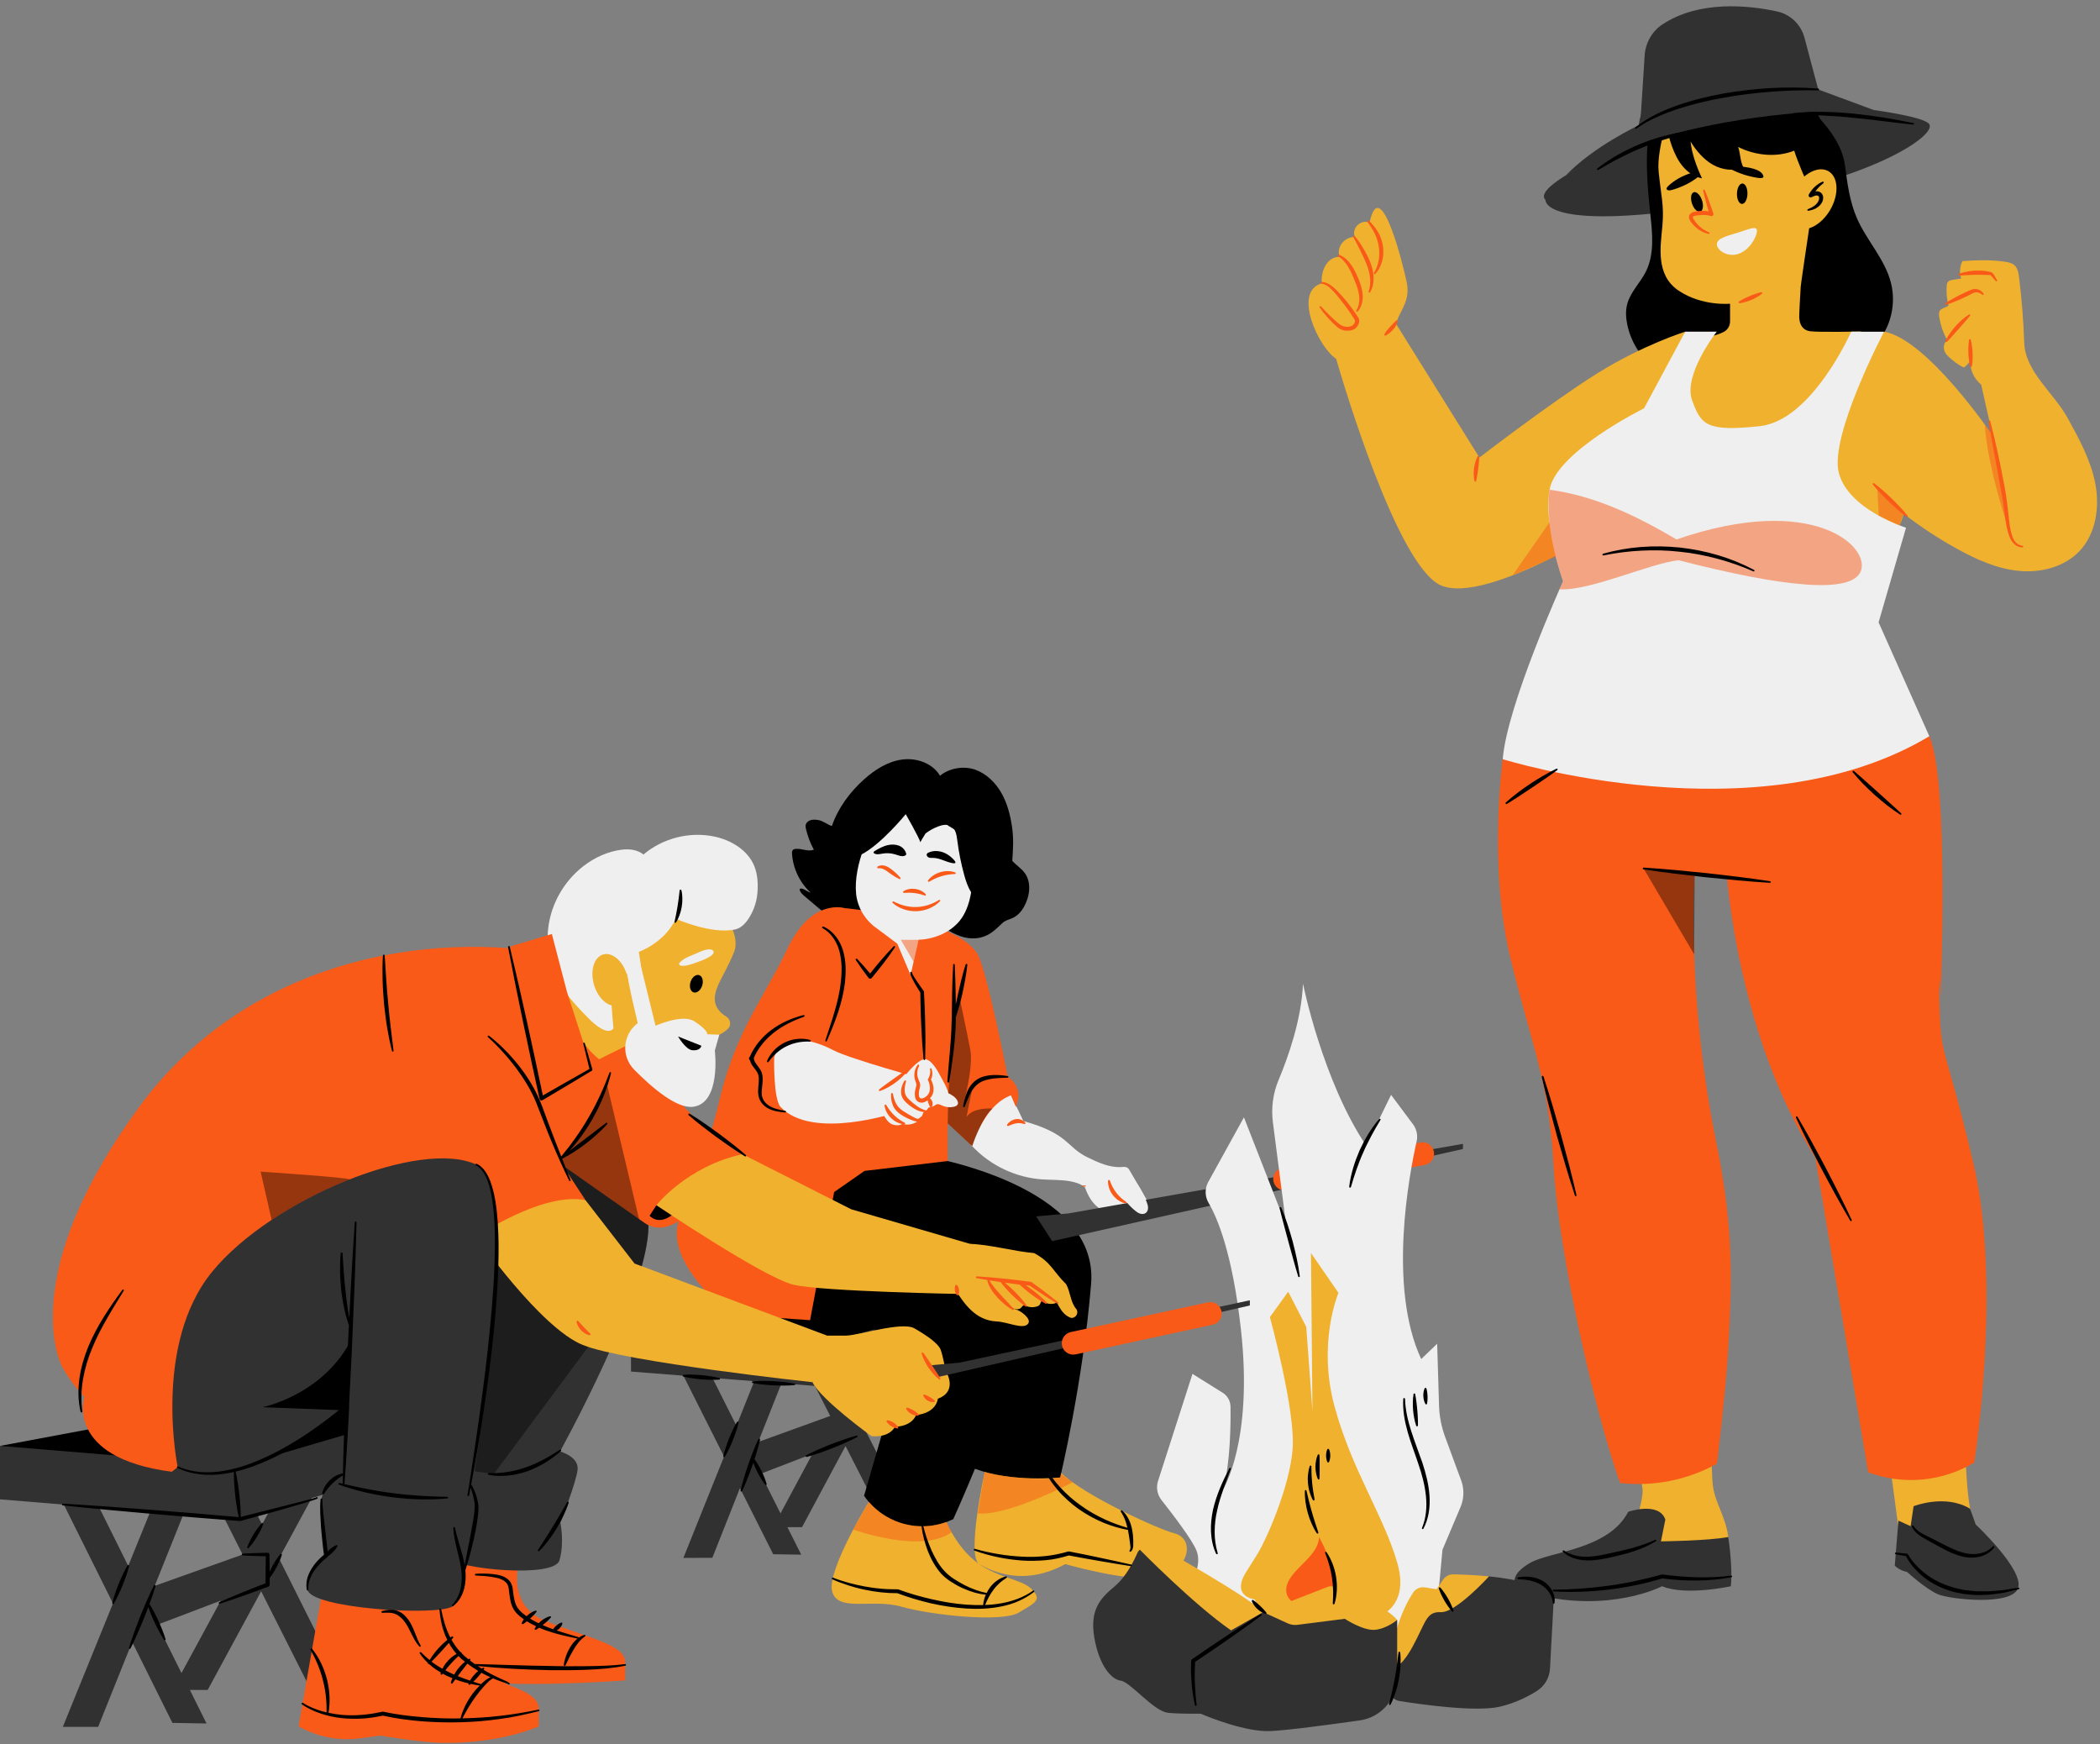 <?xml version="1.0" encoding="UTF-8" standalone="no"?><svg xmlns="http://www.w3.org/2000/svg" xmlns:xlink="http://www.w3.org/1999/xlink" fill="#000000" height="415.8" preserveAspectRatio="xMidYMid meet" version="1" viewBox="0.0 -1.5 500.7 415.8" width="500.7" zoomAndPan="magnify"><rect x="0.0" y="-1.5" width="500.7" height="415.8" fill="#808080" stroke="none"/><g><g><g id="change1_3"><path d="M368.492,46.174c0,0-1.052,8.747,48.008,0.023 c30.681-5.456,45.155-15.455,43.511-18.07 c-1.644-2.615-25.589-4.897-25.589-4.897l-4.18-15.734 c-0.841-3.165-3.377-5.594-6.579-6.281c-6.706-1.439-18.456-2.71-27.276,3.092 c-2.506,1.648-4.059,4.411-4.251,7.404l-1.294,20.139 C390.841,31.849,364.688,42.37,368.492,46.174z" fill="#323131"/></g><g id="change2_7"><path d="M441.143,82.669c-0.07,0.704-0.149,1.587-0.39,2.252 c3.704-1.332,6.878-4.081,8.723-7.558s2.345-7.646,1.373-11.46 c-1.432-5.619-5.758-10.023-8.085-15.335c-1.746-3.985-2.318-8.369-2.872-12.684 c-0.406-3.165-2.087-6.202-4.02-8.741c-6.188-8.131-16.201-13.215-26.417-13.414 c-3.348-0.065-6.829,0.411-9.646,2.221c-4.796,3.082-6.573,9.241-7,14.926 c-0.423,5.631,0.106,11.287,0.701,16.902c0.481,4.543,0.957,9.378-1.084,13.465 c-1.34,2.685-3.7,4.872-4.459,7.775c-0.42,1.606-0.308,3.311,0.034,4.935 c0.991,4.698,3.963,8.944,8.037,11.484c3.421,2.133,7.456,3.047,11.445,3.626 c8.845,1.285,17.842,1.09,26.755,0.423c1.729-0.129,3.77-0.484,4.495-2.059 c0.541-1.174,0.097-2.553,0.238-3.838 C439.126,84.2,439.89,83.287,441.143,82.669z" fill="#000001"/></g><g id="change3_7"><path d="M380.843,87.506c-10.812,6.757-28.111,20.072-28.111,20.072 l-19.961-32.003c0.104-0.196,0.212-0.391,0.298-0.59 c1.122-2.928,3.144-5.017,2.358-9.069c-0.585-3.013-6.234-26.535-8.885-14.368 c-2.118-0.785-4.327,1.301-3.517,3.438c-2.486,0.002-4.411,2.325-3.658,4.738 c-3.094,0.006-4.506,3.63-4.211,6.328c-7.015,1.946-0.773,15.29,3.42,17.999 c1.629,5.632,14.598,49.45,24.966,54.001 c11.082,4.866,43.518-16.218,43.518-16.218l14.735-44.257 C401.795,77.576,391.655,80.748,380.843,87.506z" fill="#efb12e"/></g><g id="change3_8"><path d="M468.412,338.549c0,0,0.233,17.61,1.805,21.344 s1.572,3.734,1.572,3.734s-10.611,4.636-19.061-0.433 c0,0-3.571-24.759-3.375-29.868L468.412,338.549z" fill="#efb12e"/></g><g id="change3_9"><path d="M389.206,342.333c0,0,2.657,9.827,2.438,12.093 c-0.786,8.14-6.486,13.787-4.997,15.434c4.342,4.802,25.873-1.288,25.421-4.927 c-0.627-5.041-3.288-8.256-3.715-12.632c-0.353-3.615-0.265-13.232-0.265-13.232 L389.206,342.333z" fill="#efb12e"/></g><g id="change4_6"><path d="M358.296,179.491c0,0-3.524,25.348,1.803,47.304 c5.327,21.957,9.153,29.178,10.33,49.772 c1.177,20.594,9.641,57.911,15.821,75.482l0.212,0.023 c7.929,0.868,15.932-0.743,22.907-4.613l0,0c0,0,2.174-17.816,2.698-27.519 c0.833-15.437,1.484-27.837-2.914-49.423 c-7.163-35.155-5.098-63.747-5.098-63.747l7.713,0.76 c0,0,2.682,38.271,21.067,66.955l12.597,75.033l0.264,0.095 c8.281,2.983,17.463,2.094,25.018-2.422l0,0c0,0,6.714-42.169-0.224-71.467 c-6.939-29.298-7.588-23.981-8.044-37.067 c-0.457-13.085,0.233-2.358,0.233-2.358s2.137-51.502-2.668-62.28 C460.011,174.019,403.18,129.285,358.296,179.491z" fill="#f95a18"/></g><g id="change3_10"><path d="M451.627,125.872c0.95-1.576,1.942-3.106,2.237-4.922 c4.067,3.159,8.385,5.997,12.898,8.477c4.578,2.516,9.471,4.695,14.672,5.183 c5.201,0.488,10.79-0.935,14.38-4.731c3.916-4.141,4.841-10.426,3.776-16.024 c-1.065-5.599-3.853-10.697-6.601-15.69 c-3.308-6.01-10.116-11.059-10.353-17.915 c-0.18-5.22-0.591-10.432-1.231-15.616c-0.134-1.086-0.335-2.279-1.18-2.976 c-0.572-0.471-1.336-0.622-2.067-0.739c-3.319-0.529-6.878-0.401-10.232-0.185 c-0.674,1.26-0.795,2.803-0.326,4.152c-0.747,0.153-1.491,0.225-2.238,0.378 c-0.297,0.061-0.611,0.13-0.834,0.336c-0.293,0.269-0.357,0.701-0.386,1.098 c-0.116,1.557,0.031,3.134,0.435,4.642c-0.48,0.447-1.536,0.599-1.964,1.095 c-0.374,0.432-0.333,1.075-0.243,1.639c0.317,1.984,0.989,3.91,1.974,5.661 c-0.846,0.222-1.021,1.508-0.758,2.342c0.263,0.834,0.952,1.453,1.623,2.012 c0.94,0.783,1.918,1.544,3.037,2.04c0.636-0.474,1.201-1.027,1.554-1.737 c-0.221,2.178,0.882,4.428,2.575,5.816c2.715,12.126,0,0,2.715,12.126 c0,0-15.523-22.966-25.872-24.758c0,0-17.453,17.872-17.123,30.926 S451.627,125.872,451.627,125.872z" fill="#efb12e"/></g><g id="change3_11"><path d="M404.46,23.795c-3.553,0.136-6.747,2.465-7.689,5.894 c-0.007,0.025-0.014,0.05-0.02,0.074c-0.766,2.88-1.566,6.757-1.287,9.622 c0.561,5.759,1.328,8.008,0.904,12.878s-1.734,11.767,3.871,15.534 c5.605,3.767,12.255,3.106,12.255,3.106v4.232c0,1.062-0.591,2.039-1.543,2.511 c-1.355,0.672-3.554,1.416-6.405,1.205c0,0-2.94,1.976-2.848,4.732 c0.092,2.757-3.602,21.093,1.406,23.39c5.008,2.297,23.976-2.441,27.146-5.887 s13.409-23.548,13.409-23.548s-9.985,0.211-12.052-0.065 c-2.067-0.276-2.619-2.021-2.619-3.492c0-1.008,0.216-4.803,0.352-7.089 c0.079-1.336,4.687-31.717,4.687-31.717v-0 c-1.412-7.152-7.818-12.214-15.102-11.935L404.46,23.795z" fill="#efb12e"/></g><g id="change2_8"><path d="M397.875,27.836c-0.38,1.835,0.108,3.737,0.749,5.498 c0.629,1.726,1.421,3.418,2.6,4.828c1.178,1.409,2.778,2.523,4.585,2.854 c-1.237-2.6-2.451-5.904-2.729-8.77c1.294,2.145,3.186,4.351,5.381,5.56 c2.195,1.209,4.928,1.585,7.238,0.614c-0.8-1.34-0.739-3.423-1.275-4.889 c4.067,2.051,9.137,2.573,13.368,0.887c1.01,3.171,2.347,5.964,3.61,9.043 c-0.211-2.76,2.596-3.857,3.467-6.484c0.642-1.935,0.362-4.04,0.076-6.058 c-0.206-1.451-0.419-2.929-1.063-4.245c-1.185-2.423-3.665-3.958-6.194-4.896 c-7.524-2.791-15.917-1.328-23.665,0.76c-1.394,0.376-2.828,0.794-3.936,1.72 S397.352,26.491,397.875,27.836z" fill="#000001"/></g><g id="change5_5"><path d="M441.374,77.576c0,0-9.337,21.22-21.842,22.528 c-12.505,1.308-13.95-0.187-16.102-6.214 c-2.153-6.027,5.887-16.314,5.887-16.314h-7.522l-9.812,18.276 c0,0-21.259,10.466-22.567,19.624c-1.308,9.158,3.271,21.586,3.271,21.586 s-13.409,29.585-14.391,42.429c0,0,60.833,19.058,101.715-5.471l-12.101-27.146 l6.541-22.567c0,0-13.736-4.252-16.026-13.082s10.793-33.648,10.793-33.648H441.374z" fill="#efefef"/></g><g id="change1_4"><path d="M388.22,358.916c0,0,7.285-2.523,8.846,1.851l-1.041,5.204 c0,0,11.27-0.125,16.042-1.038c0,0,1.13,7.319,0.61,11.736 c0,0-10.668,2.372-16.392,0c0,0-12.219,6.441-30.312,1.972 c-7.583-1.873-4.939-5.404-1.041-7.597 C369.681,368.375,383.537,367.961,388.22,358.916z" fill="#323131"/></g><g id="change1_5"><path d="M456.258,357.596c0,0,7.515-3.007,13.462,0.597l1.373,3.784 c0,0,11.527,10.805,10.079,15.122c-1.448,4.318-16.061,2.702-18.958,1.543 c-2.897-1.159-7.55-5.404-7.55-5.404s-1.448-0.143-2.897-1.447l0.872-10.757 l2.904,1.319L456.258,357.596z" fill="#323131"/></g><g id="change3_12"><ellipse cx="432.091" cy="45.999" fill="#efb12e" rx="7.721" ry="4.975" transform="rotate(-60 432.09 46)"/></g><g id="change1_6"><path d="M373.321,40.343c0,0,24.865-15.723,73.376-15.631l-13.177-4.882 c0,0-14.626-10.028-25.56-8.223c-15.987,2.639-17.232,16.766-17.232,16.766 S379.977,33.372,373.321,40.343z" fill="#323131"/></g><g id="change2_9"><ellipse cx="404.613" cy="46.643" fill="#000001" rx="1.251" ry="2.438" transform="rotate(-18.681 404.613 46.643)"/></g><g id="change2_10"><ellipse cx="415.392" cy="44.683" fill="#000001" rx="2.438" ry="1.251" transform="rotate(-88.612 415.392 44.683)"/></g><g id="change5_6"><path d="M414.424,59.052c-2.636,0.836-5.134-0.953-5.071-2.384 s2.665-1.961,5.301-2.797c2.636-0.836,4.307-1.661,4.244-0.23 C418.834,55.071,417.06,58.216,414.424,59.052z" fill="#efefef"/></g><g id="change2_11"><path d="M403.299,39.725c-2.159,0.651-4.089,1.738-5.538,3.12 c-0.201,0.192-0.403,0.41-0.395,0.656c0.002,0.073,0.024,0.147,0.078,0.208 c0.083,0.096,0.233,0.147,0.381,0.167c0.321,0.043,0.646-0.04,0.95-0.128 c2.127-0.616,4.085-1.567,5.718-2.774c0.333-0.246,0.678-0.566,0.578-0.911 c-0.115-0.397-0.775-0.565-1.296-0.478c-0.522,0.086-0.964,0.341-1.451,0.507" fill="#000001"/></g><g id="change2_12"><path d="M414.838,38.191c-0.698-0.051-1.416-0.045-2.02,0.174 c-0.138,0.05-0.284,0.134-0.272,0.262c0.012,0.126,0.168,0.22,0.307,0.29 c1.932,0.977,4.066,1.656,6.23,1.982c0.385,0.058,0.791,0.103,1.131-0.009 c0.087-0.029,0.172-0.071,0.213-0.139c0.041-0.068,0.033-0.153,0.017-0.233 C420.091,38.768,416.51,38.313,414.838,38.191z" fill="#000001"/></g><g><g><g id="change2_19"><path d="M197.394 329.153L225.142 314.551 232.234 308.275 192.68 306.949 150.412 315.05z" fill="#000001"/></g><g id="change1_11"><path d="M211.402,324.963l20.878-6.245l-0.047-10.443l-34.886,10.435 l-46.936-3.66l0.047,10.443l12.482,0.973l9.699,19.279l-9.699,24.175 l6.906-0.031l6.581-16.614l7.932,15.768l6.676,0.094l-3.29-6.547l3.485-0.016 l10.369-19.335l9.784,19.18l6.676,0.094l-13.06-25.615L211.402,324.963z M201.643,330.314l-1.076-2.11l2.63-0.787L201.643,330.314z M197.944,336.072 l-17.159,6.202l5.539-13.984l7.967,0.621L197.944,336.072z M169.863,327.006 l9.982,0.778l-4.258,10.612L169.863,327.006z M186.095,359.305l-4.744-9.44 l12.363-4.766L186.095,359.305z" fill="#323131"/></g></g><g id="change3_13"><path d="M279.95,364.03c-3.423-0.805-21.728-9.066-27.171-14.599 c-5.444-5.534-14.622-12.586-17.985,0c0,0-4.442,20.166-1.304,21.969 c-0.72-0.498-1.431-1.061-2.122-1.711c-5.374-5.055-7.572-13.098-7.572-13.098 s-11.642-5.256-15.895-1.325c0,0-10.897,17.622-9.488,22.655 c1.409,5.033,9.462,1.611,16.509,3.624c7.046,2.013,23.958,3.825,27.985,1.409 c4.027-2.416,5.637-3.02,3.02-5.637c-2.279-2.279-7.553-2.544-12.426-5.911 c3.15,1.787,10.62,5.353,20.479-0.004c1.208,0.277,21.341,6.116,25.971,1.888 C284.581,369.064,283.373,364.836,279.95,364.03z" fill="#efb12e"/></g><g id="change2_15"><path d="M219.866,274.027c0,0-2.097,0.782-4.929,1.881 c-4.8-1.815-8.191-2.852-8.191-2.852s-12.381-3.32-20.635,39.124 c-0.012,0.059,31.002,4.573,31.002,4.573l-11.096,38.356 c4.648,6.72,13.447,9.14,20.877,5.741l0.397-0.182c0,0,2.221-4.89,5.172-12.006 c8.666,3.304,20.313,2.077,20.313,2.077s5.434-22.577,7.376-46.125 C262.097,281.067,221.555,274.27,219.866,274.027z" fill="#000001"/></g><g id="change2_16"><path d="M224.124,183.45c-1.751-2.996-5.586-4.331-9.026-3.871 s-6.51,2.421-9.095,4.738c-3.387,3.036-6.175,6.815-7.665,11.112 c-1.064-0.342-2.132-1.253-3.236-1.422c-0.592-0.09-1.206-0.154-1.782,0.008 c-0.576,0.162-1.112,0.598-1.226,1.185c-0.063,0.325,0.005,0.66,0.081,0.982 c0.403,1.705,1.033,3.356,1.869,4.896c-1.436,0.524-2.727-0.299-4.253-0.202 c-0.262,0.017-0.543,0.063-0.729,0.248c-0.238,0.236-0.243,0.614-0.221,0.948 c0.235,3.489,1.855,6.865,4.429,9.232c-0.644-0.147-1.37-0.786-2.014-0.933 c-0.223-0.051-0.52-0.068-0.615,0.14c0.102,0.691,0.667,1.208,1.198,1.662 c1.924,1.644,3.864,3.269,5.821,4.873c7.524,6.168,18.558,5.955,27.789,2.882 c2.375,1.457,4.717,2.561,7.484,2.236c2.67-0.313,4.143-1.75,5.959-3.502 c0.786-0.759,1.479-0.833,2.458-1.264c1.289-0.568,2.158-1.559,2.832-2.779 c1.363-2.467,1.803-5.729,0.134-8c-0.818-1.113-2.041-1.86-2.96-2.892 c0.19-2.904,0.359-5.233-0.063-8.112c-0.413-2.814-1.132-5.622-2.544-8.09 c-1.412-2.468-3.575-4.584-6.254-5.536 C229.815,181.037,226.292,181.61,224.124,183.45z" fill="#000001"/></g><g id="change5_7"><path d="M257.845,278.412c0.513,2.443,1.238,4.931,2.833,6.852 c1.595,1.921,4.256,3.144,6.64,2.403c0.686-0.213,1.109,0.279,1.819,0.396 c0.513-0.571,0.647-1.406,0.531-2.165c-0.116-0.759-0.451-1.464-0.782-2.157 c-0.466-0.973-0.931-1.947-1.397-2.92c-0.343-0.718-0.709-1.464-1.346-1.942 c-0.804-0.603-1.877-0.663-2.881-0.723 C261.624,278.057,259.471,278.637,257.845,278.412z" fill="#efefef"/></g><g id="change5_8"><path d="M239.429,256.892c0.191-0.106,0.385,0.134,0.474,0.334 c1.464,3.292,2.625,5.25,4.089,8.543c10.832,2.961,10.253,6.199,15.241,8.616 c2.589,1.255,5.33,2.542,8.201,2.345c0.469-0.032,0.98-0.094,1.374,0.164 c0.248,0.163,0.406,0.428,0.555,0.684c1.609,2.763,3.218,5.527,4.827,8.29 c-1.232,0.69-2.826,0.392-4.013-0.372c-1.187-0.764-2.056-1.922-2.904-3.051 c-0.241-0.32-0.516-0.663-0.909-0.743c-0.26-0.053-0.528,0.02-0.777,0.112 c-1.018,0.377-1.899,1.067-2.923,1.429s-2.349,0.283-2.964-0.611 c-2.175-3.16-7.228-2.708-11.057-2.944c-6.342-0.392-12.494-3.29-16.835-7.93 c-0.511,0.025-0.471-1.467-0.393-1.973c0.446-2.922,1.033-5.872,2.397-8.494 C235.174,258.668,236.844,258.326,239.429,256.892z" fill="#efefef"/></g><g id="change4_7"><path d="M201.402,215.004c0,0-7.871-2.519-13.537,9.445 s-12.472,19.824-16.355,36.434c-2.608,11.156-5.507,17.469-9.598,28.523 c-3.717,10.043,12.185,22.49,12.185,22.49l19.048,1.348l5.739-30.553 l7.241-5.037l19.834-2.357v-8.977l5.849,5.437c0,0,2.651-9.71,9.262-12.138 l1.134,2.782l0.357-1.156c0.708-2.292-0.236-4.772-2.29-6.013l0,0 c0,0-4.94-25.453-7.226-29.3C227.929,217.321,201.402,215.004,201.402,215.004z" fill="#f95a18"/></g><g id="change5_9"><path d="M231.899,204.912c-0.207-3.296-1.347-7.044-5.075-9.116 c-2.705-1.503-5.995-5.399-9.117-5.205c-5.886,0.367-10.19,6.006-11.804,10.266 c-1.224,3.232-2.133,7.249-1.786,10.713c0.306,3.049,1.952,6.259,5.149,8.415 l4.674,3.49l3.175,7.499l1.873-8.425c0.387-0.017,0.774-0.039,1.152-0.084 c3.682-0.438,6.827-2.138,8.693-4.462c1.4-1.743,2.106-3.795,2.546-5.872 C231.878,209.775,232.052,207.353,231.899,204.912z" fill="#efefef"/></g><g id="change2_17"><path d="M236.533,197.407c-0.251-2.82-1.26-5.657-3.269-7.652 c-1.193-1.185-2.804-2.06-4.483-1.974c-1.541,0.078-7.611,0.177-8.71,1.26 c0,0,0.072,0.553,0.144,1.397c-0.508-1.08-1.203-2.069-2.11-2.84 c-1.252-1.064-2.914-1.687-4.549-1.522c-2.45,0.247-4.409,2.141-5.839,4.146 c-1.43,2.005-2.578,4.262-4.433,5.881c-0.954,0.832-2.101,1.506-2.737,2.6 c-0.082,0.141-0.156,0.306-0.11,0.462c0.07,0.235,0.359,0.313,0.602,0.343 c2.018,0.247,2.658-0.978,4.428-1.979c-1.618,2.012-2.167,4.521-4.414,5.791 c1.412,0.138,2.809-0.36,4.086-0.977c4.779-2.308,10.815-9.74,10.815-9.74 s3.081,5.373,3.488,6.686c0.322-0.669,0.83-1.367,1.227-2.08 c0.908-0.688,1.91-1.252,2.972-1.664c1.022-0.396,2.239-0.635,3.165-0.049 c1.058,0.669,1.277,2.088,1.434,3.33c0.348,2.758,0.892,5.491,1.625,8.173 c0.397,1.451,0.858,2.905,1.661,4.177c0.803,1.272,1.99,2.358,3.439,2.762 l0.604-0.363c-0.275-0.962-0.418-1.962-0.423-2.963 c-0.008-1.608,0.336-3.194,0.646-4.772 C236.339,203.062,236.784,200.228,236.533,197.407z" fill="#000001"/></g><g id="change1_7"><path d="M254.678 287.796L348.808 271.195 348.808 272.43 250.865 294.399 247.047 288.49z" fill="#323131"/></g><g id="change4_8"><path d="M339.691,276.229l-32.901,6.032 c-1.479,0.271-2.898-0.708-3.169-2.187l0,0 c-0.271-1.479,0.708-2.898,2.187-3.169l32.901-6.032 c1.479-0.271,2.898,0.708,3.169,2.187l0,0 C342.15,274.539,341.17,275.958,339.691,276.229z" fill="#f95a18"/></g><g id="change5_10"><path d="M270.633,280.425c0.19-0.082,0.38,0.109,0.497,0.279 c0.944,1.37,1.716,2.858,2.292,4.418c0.158,0.427,0.303,0.868,0.305,1.324 c0.002,0.455-0.158,0.932-0.516,1.213c-0.376,0.295-0.908,0.327-1.365,0.187 c-0.457-0.139-0.852-0.428-1.222-0.73c-1.589-1.298-2.891-2.946-3.785-4.793 c-0.052-0.107-0.009-0.31,0.092-0.246 C268.327,281.478,269.238,281.026,270.633,280.425z" fill="#efefef"/></g><g id="change5_11"><path d="M184.578,250.628c0,0-0.211,9.915,1.535,11.772 c7.586,8.07,27.639,1.312,27.639,1.312l6.866-7.839 c0,0-17.97-4.917-21.891-6.976C194.806,246.838,186.623,243.849,184.578,250.628z" fill="#efefef"/></g><g id="change5_12"><path d="M224.8,258.285c1.203,0.955,3.005,1.36,3.55,2.796 c0.063,0.165,0.105,0.344,0.076,0.518c-0.075,0.442-0.56,0.679-0.997,0.776 c-0.909,0.202-1.882,0.105-2.733-0.274c-0.424-0.189-0.871-0.452-1.32-0.334 c-0.245,0.065-0.445,0.235-0.66,0.369c-1.143,0.711-2.632,0.355-3.889-0.128 c-0.224-0.086-0.452-0.179-0.624-0.346c-0.484-0.469-0.326-1.27-0.106-1.907 c0.311-0.901,0.683-1.795,1.261-2.553c0.527-0.692,1.794-1.887,2.772-1.655 C223.185,255.797,223.963,257.621,224.8,258.285z" fill="#efefef"/></g><g id="change5_13"><path d="M216.122,254.576c0,0,2.595-3.378,4.269-3.539 c1.674-0.161,3.321,3.034,3.87,4.071s1.508,2.582,1.852,4.005 s-2.947,1.695-4.705-0.143c0.488,0.7,0.506,1.999,0.296,2.826 c-0.21,0.827-0.792,1.552-1.554,1.936c-0.296,1.022-0.95,1.907-1.889,2.407 c-0.94,0.5-2.083,0.603-3.097,0.278c-0.681,0.533-1.945,0.415-2.705,0.003 c-0.637-0.346-1.064-0.974-1.465-1.578c-0.36-0.542-0.719-1.083-1.079-1.625 c-0.164-0.013,0.05-0.893,0.148-1.025 C211.945,259.681,214.022,256.907,216.122,254.576z" fill="#efefef"/></g></g><g><g id="change5_4"><path d="M284.039,375.713c0,0,2.607-3.946,1.268-7.469 c-0.972-2.557-5.803-8.862-8.38-12.128c-1.013-1.284-1.32-2.985-0.819-4.542 l8.212-25.535l7.194,4.496c1.151,0.719,1.859,1.971,1.877,3.328 c0.055,4.192-0.042,13.488-1.743,19.655c0,0,7.189-11.414,4.228-38.048 c-2.021-18.183-5.627-26.646-7.712-30.185c-0.907-1.539-0.942-3.436-0.078-5 l8.505-15.406l10.077,25.788l-3.173-24.613 c-0.444-3.44,0.033-6.93,1.377-10.128c2.212-5.265,5.434-14.288,5.8-22.895 c0,0,4.65,23.111,15.078,38.612l5.919-12.119l5.235,7.017 c0.867,1.162,1.184,2.639,0.865,4.054c-1.759,7.811-6.914,34.723,1.087,51.92 l3.805-3.664l0.447,14.762c0.077,2.543,0.565,5.056,1.446,7.443l3.827,10.374 c0.762,2.065,0.708,4.343-0.15,6.37l-4.301,10.157l-1.832,19.555 C342.098,387.513,301.372,403.827,284.039,375.713z" fill="#efefef"/></g><g id="change3_3"><path d="M333.125,370.992c-3.288-11.273-10.803-21.983-14.937-37.203 c-4.134-15.219,0.939-27.057,0.939-27.057l-6.553-9.512l0.353,37.767 l-1.48-20.151l-4.298-8.385l-4.369,6.06c0,0,6.13,22.265,5.426,31.425 c-0.703,9.14-6.382,21.797-8.287,24.867c-0.969,1.567-1.92,3.082-2.775,4.435 c-3.734,5.909,1.973,6.562,1.973,6.562c2.607,5.496,10.71,5.989,10.71,5.989 s7.75,0.987,15.149-0.644c1.105-0.244,2.026-0.571,2.821-0.955 c0.012-0.001,0.022-0.001,0.034-0.002 C327.831,384.188,336.414,382.266,333.125,370.992z" fill="#efb12e"/></g><g id="change4_4"><path d="M312.867,381.406c-1.439,0.302-2.947,0.11-4.207-0.647 c-1.21-0.727-2.346-1.987-1.887-4.089c0.892-4.08,7.704-7.133,7.704-11.736 c0,0,3.758,6.435,3.711,11.461C318.157,379.738,314.986,380.961,312.867,381.406z" fill="#f95a18"/></g><g id="change3_4"><path d="M348.915,387.422c1.749-3.114,6.096-13.089,6.105-13.099 c-2.452-0.247-5.264-0.423-8.49-0.489c-0.97-0.02-1.889,0.448-2.437,1.249 l-1.572,2.298l-2.763-0.436c-1.124-0.177-2.242,0.325-2.86,1.281 c-1.762,2.727-5.027,8.982-5.468,18.223 C331.549,396.47,342.618,398.633,348.915,387.422z" fill="#efb12e"/></g><g id="change3_5"><path d="M275.791,366.989c-0.535-0.278-1.162-0.305-1.721-0.077 c0,0-2.138,0.916-2.296,1.046l0,0c0,0,9.99,23.405,24.402,25.169 c16.132,1.975,6.706-8.588,3.857-11.255 C297.015,379.049,279.892,369.121,275.791,366.989z" fill="#efb12e"/></g><g id="change1_1"><path d="M368.809,377.568c-2.025-1.009-6.139-2.475-13.789-3.245 c-0.009,0.009-7.898,8.695-11.466,8.525c-3.57-0.17-3.57,2.424-6.764,8.249 c-1.481,2.7-2.737,4.038-3.664,4.706v-11.095l-12.214-4.489 c-0.783,0.1-19.738,2.628-19.738,2.628l-7.658,4.348 c-9.048-6.273-21.742-19.238-21.742-19.238 c-0.25,0.205-0.457,0.461-0.586,0.765c-0.708,1.656-2.607,5.624-5.399,7.947 c-3.593,2.99-5.989,5.737-4.862,12.29c1.127,6.553,4.016,9.935,6.271,10.217 c2.255,0.282,7.61,6.976,10.992,7.61c1.221,0.229,4.466,0.292,8.111,0.28 c2.016,0.856,10.709,4.383,16.573,4.135c3.968-0.167,13.918-1.499,21.331-2.549 c3.451-0.49,6.299-2.644,7.791-5.578c0.373,0.484,0.917,0.832,1.554,0.935 c4.953,0.798,18.335,2.733,24.096,1.368c3.723-0.882,6.756-2.453,8.807-3.755 c1.835-1.165,2.99-3.142,3.107-5.312l0.866-15.986 C370.488,379.163,369.849,378.086,368.809,377.568z" fill="#323131"/></g><g id="change3_6"><path d="M318.025,376.784c-0.473-0.163-0.987-0.151-1.454,0.03 l-14.988,5.839c-0.141,0.055-0.278,0.12-0.409,0.195l5.863,2.675 c0.718,0.328,1.514,0.449,2.297,0.349l11.297-1.436 c0,0,4.416,2.903,7.234,2.621s5.261-2.349,5.261-2.349 C330.24,381.182,320.749,377.723,318.025,376.784z" fill="#efb12e"/></g></g><g><g><g id="change2_5"><path d="M57.215 360.669L91.132 343.014 99.813 335.399 51.587 333.567 0 343.216z" fill="#000001"/></g><g id="change1_2"><path d="M99.813,348.134v-12.734l-42.598,12.535L0,343.216v12.734l15.216,1.255 l11.722,23.562l-11.958,29.427h8.422l8.115-20.224l9.587,19.271l8.141,0.151 l-3.977-8.001h4.25l12.75-23.522l11.827,23.443l8.141,0.151L66.518,370.029 l7.802-14.393L99.813,348.134z M57.848,369.11L36.89,376.579l6.831-17.023 l9.712,0.801L57.848,369.11z M23.654,357.901l12.168,1.004l-5.249,12.918 L23.654,357.901z M43.272,397.376l-5.734-11.538l15.102-5.744L43.272,397.376z M62.477,361.947l-1.232-2.464l3.055-0.899L62.477,361.947z" fill="#323131"/></g></g><g id="change4_9"><path d="M149.081,399.111c0,0,0,0,0-4.301c0-4.301-9.031-5.806-19.138-9.891 c-10.106-4.086-5.806-15.913-5.591-16.792H97.259l-1.922,10.967H76.616 l-5.428,30.974c4.495,2.562,9.712,3.563,14.836,2.846l4.569-0.639 c0,0,10.028,1.639,14.36,1.729c14.451,0.302,23.485-3.927,23.485-3.927s0,0,0-4.301 c0-2.596-3.303-4.175-8.136-5.917C132.879,400.334,149.081,399.111,149.081,399.111z" fill="#f95a18"/></g><g id="change1_8"><path d="M133.604,344.558l-0.066-0.004 c7.033-13.047,24.095-46.445,20.613-57.287 c-4.363-13.586-17.635-16.374-32.75-10.239 c-12.151,4.932-13.632,48.993-13.746,66.086l-0.731-0.041 c0,0-3.882,23.743-0.747,26.679c3.135,2.936,25.952,5.024,27.208,0.76 c1.256-4.264,0.215-9.031,0.215-9.031s3.849-9.641,4.119-12.68 C137.988,345.76,133.604,344.558,133.604,344.558z" fill="#323131"/></g><g id="change3_14"><path d="M243.393,298.496c0.813-0.034,1.491,0.603,1.986,1.248 c0.974,1.269,1.668,2.754,2.787,3.896c0.768,0.784,1.711,1.378,2.487,2.153 c0.776,0.775,1.4,1.826,1.267,2.915c-0.015,0.12-0.04,0.244-0.113,0.34 c-0.099,0.132-0.267,0.19-0.427,0.229c-1.014,0.248-2.141-0.027-2.927-0.714 c-0.304,0.258-0.378,0.811-0.65,1.102c-0.109,0.116-0.257,0.186-0.405,0.243 c-1.043,0.404-2.273,0.291-3.226-0.297c-0.292,0.116-0.533,0.472-0.75,0.699 c-0.185,0.194-0.453,0.289-0.719,0.32c-0.784,0.089-1.53-0.338-2.164-0.807 s-1.25-1.012-2.012-1.217c-1.725-0.463-3.358-1.302-4.598-2.588 c-0.567-0.589-1.036-1.451-0.703-2.199c0.155-0.348,0.459-0.604,0.758-0.84 C236.74,300.811,239.888,298.644,243.393,298.496z" fill="#efb12e"/></g><g><g id="change4_1"><path d="M177.021,273.667c0,0-12.601-7.152-18.866-18.001 c-6.265-10.849-6.195-25.394-21.548-28.871 c-30.708-6.955-76.416-1.248-103.418,35.607s-20.648,58.209-18.001,62.621 s4.941,6.53,4.941,6.53s-4.765,14.471,20.825,17.825l70.886-55.591 l27.766-9.172l-5.412-8.241l19.443,13.658c1.782,1.252,4.083,1.494,6.086,0.641 l0.096-0.041c6.746-2.872,12.319-7.946,15.809-14.394L177.021,273.667z" fill="#f95a18"/></g><g id="change3_1"><path d="M175.001,225.543c1.078-2.635,0.276-7.618-6.868-12.84 c-2.717-1.987-9.241-4.465-12.569-4.628c-4.845-0.236-9.497-0.274-12.376,4.741 c-2.515,4.382-4.129,12.169,1.772,17.011l-0.415,3.761 c-0.006,0.055-0.007,0.11-0.013,0.166l-9.338,1.264l0.192,2.049 c0.513,5.464,3.195,10.494,7.446,13.965l6.239-3.087 c0.839,0.956,1.778,1.837,2.817,2.618l0.047,0.035 c2.535,1.9,6.317,4.84,9.725,3.931c3.151-0.826,6.647-6.221,6.647-6.221 c1.382,0.053,3.2-3.13,3.2-3.13c0.854-0.403,1.514-0.892,2.018-1.372 c0.888-0.846,0.689-2.281-0.352-2.929c-3.38-2.104-3.114-4.803-1.979-7.448 C172.001,231.552,173.584,229.006,175.001,225.543z" fill="#efb12e"/></g><g id="change5_1"><path d="M175.256,220.09c1.846-0.408,3.076-2.13,3.949-3.842 c0.789-1.547,1.26-3.245,1.393-4.976c0.163-2.133,0.044-4.382-0.791-6.38 c-1.568-3.75-5.471-6.093-9.445-6.943c-5.901-1.262-12.35,0.367-16.944,4.279 c-1.446-1.191-3.426-1.387-5.284-1.142c-3.219,0.424-6.274,1.813-8.862,3.775 c-3.974,3.012-6.877,7.411-8.076,12.251 c-1.199,4.84-0.686,10.088,1.437,14.6c1.772,3.767,7.514,9.38,7.514,9.38 s4.38,4.8,6.12,2.605c-0.361-3.73-0.647-8.379-0.835-12.122 c0.926-0.268,4.049-0.934,4.049-0.934s0.569,3.029,1.157,5.699l0,0 c1.807-2.213,2.587-5.09,2.146-7.912l-0.469-3 c0,0,6.095-2.094,8.824-7.883C161.138,217.546,169.609,221.339,175.256,220.09z" fill="#efefef"/></g><g id="change5_2"><path d="M171.509,245.178l-2.915-0.1c0,0,0.529-0.751-3.044-3.09 c-2.826-1.849-9.245,1.054-9.245,1.054l-3.447-13.996l-2.22,7.295l1.412,6.089 h-0c-3.58,2.662-3.999,7.879-0.866,11.055 c4.304,4.363,10.141,9.34,14.014,8.887 c6.795-0.794,5.236-13.413,5.236-13.413L171.509,245.178z" fill="#efefef"/></g><g id="change2_1"><path d="M161.667,245.606l5.559,2.206c0,0-0.162,1.284-2.206,1.059 C163.469,248.7,161.667,245.606,161.667,245.606z" fill="#000001"/></g><g id="change2_2"><ellipse cx="166.032" cy="233.032" fill="#000001" rx="2.162" ry="1.456" transform="rotate(-72.052 166.032 233.032)"/></g><g id="change5_3"><path d="M162.175,227.858c-0.146,0.143-0.294,0.327-0.257,0.528 c0.051,0.278,0.401,0.369,0.683,0.376c1.113,0.027,2.192-0.349,3.242-0.721 c1.28-0.453,2.576-0.914,3.7-1.676c0.383-0.26,0.783-0.74,0.533-1.13 c-0.619-0.966-2.918,0.029-3.699,0.406 C164.92,226.344,163.369,226.689,162.175,227.858z" fill="#efefef"/></g><g id="change3_2"><ellipse cx="145.563" cy="232.112" fill="#efb12e" rx="4.103" ry="6.309" transform="rotate(-16.1 145.563 232.112)"/></g><g id="change4_2"><path d="M135.195 235.018L140.918 252.705 129.283 261.225 121.341 224.252 131.577 221.164z" fill="#f95a18"/></g></g><g id="change3_15"><path d="M177.021,273.667l25.942,13.136l29.911,8.704l-3.174,11.497 c0,0-33.474-0.576-40.485-2.212c-7.01-1.636-32.713-18.955-32.713-18.955 S163.697,276.597,177.021,273.667z" fill="#efb12e"/></g><g id="change3_16"><path d="M231.29,295.046c4.922,0.172,10.431,1.792,15.254,2.191 c4.118,2.192,4.495,4.334,7.644,7.405c1.067,1.898,1.008,4.365,2.476,5.988 c0.578,0.953-0.175,2.174-1.285,2.067c-2.757-0.907-3.484-4.462-4.935-6.653 c-2.158-2.016-5.088-3.109-7.691-4.466c-2.365,0.762-4.749,1.465-7.149,2.109 c2.62,2.375,3.17,6.172,6.474,6.956c1.366,0.324,3.934,2.311,3.044,3.449 c-1.158,1.48-4.978-0.478-7.513-0.552c-5.061-0.253-7.687-4.179-10.069-7.882 C226.151,302.356,231.056,298.358,231.29,295.046z" fill="#efb12e"/></g><g id="change3_17"><path d="M139.607,284.614l11.695,15.116l45.9,17.185l-3.491,11.109 c0,0-44.659-4.788-54.79-8.878c-10.131-4.09-25.325-25.847-25.325-25.847 S129.289,282.604,139.607,284.614z" fill="#efb12e"/></g><g id="change3_18"><path d="M197.202,316.915c0,0,1.487,0,4.462,0c2.974,0,13.385-3.448,16.359-1.724 s5.763,3.583,6.321,5.256s1.115,4.833,1.115,4.833s3.16,4.833-1.859,6.692 c0,0-0.186,3.346-5.205,3.904c0,0-0.744,2.603-5.019,2.789 c0,0-1.115,2.603-5.577,2.231c0,0-12.002-8.643-14.088-12.873 C193.711,328.024,193.298,321.377,197.202,316.915z" fill="#efb12e"/></g><g id="change1_9"><path d="M111.655,354.986c4.347-24.273,11.939-74.113,1.941-78.827 c-13.266-6.255-48.685,8.042-62.982,25.494 c-14.296,17.452-8.247,46.617-8.247,46.617 c15.878,7.479,40.414-14.627,40.414-14.627l-0.865,18.743 c0,0-5.049,0.519-5.269,3.565c-0.22,3.045,1.102,13.4,1.102,13.4 s-5.067,3.745-4.406,8.152c0.661,4.406,30.623,6.389,34.589,3.966 c3.966-2.423,3.724-26.481,3.724-26.481H111.655z" fill="#323131"/></g><g id="change1_10"><path d="M228.768 323.365L298 308.498 298 309.733 223.449 326.834 221.136 324.059z" fill="#323131"/></g><g id="change4_10"><path d="M289.151,314.314l-32.692,7.077c-1.47,0.318-2.919-0.615-3.237-2.085 l0,0c-0.318-1.47,0.615-2.919,2.085-3.237l32.692-7.077 c1.47-0.318,2.919,0.615,3.237,2.085l0,0 C291.554,312.546,290.62,313.995,289.151,314.314z" fill="#f95a18"/></g><g id="change2_18"><path d="M154.886,288.331c0,0,1.911,2.346,5.251-0.084l-3.634-2.397 L154.886,288.331z" fill="#000001"/></g></g><g id="change2_13"><path d="M211.787,199.959c-1.162,0.24-2.226,0.816-3.239,1.432 c-0.146,0.089-0.312,0.231-0.263,0.394c0.023,0.076,0.09,0.13,0.158,0.173 c0.578,0.359,1.32,0.156,1.991,0.044c1.031-0.173,2.104-0.099,3.101,0.215 c0.728,0.229,1.515,0.583,2.216,0.282c0.141-0.061,0.283-0.162,0.314-0.312 c0.019-0.09-0.006-0.183-0.034-0.271 C215.447,200.084,213.511,199.603,211.787,199.959z" fill="#000001"/></g><g id="change2_14"><path d="M225.325,201.892c-1.235-0.584-2.728-0.703-3.964-0.123 c-0.125,0.059-0.252,0.128-0.332,0.24c-0.216,0.3,0.022,0.747,0.358,0.901 c0.336,0.154,0.724,0.114,1.094,0.119c1.623,0.023,3.014,0.958,4.578,1.24 c1.146,0.207,0.785-0.369,0.202-0.964 C226.699,202.731,226.053,202.236,225.325,201.892z" fill="#000001"/></g></g><g id="change4_3"><path d="M225.625,361.37l1.256,2.44c-7.341,5.224-23.443-0.673-23.453-0.655 c-0.01,0.019,3.702-6.611,3.702-6.611c0.073,0.085,0.158,0.166,0.238,0.248 c4.563,5.072,11.782,6.918,18.244,4.578 C225.615,361.37,225.625,361.37,225.625,361.37z M252.957,349.981 c-0.113,0.488-0.178,0.759-0.178,0.759c-3.579,0.515-7.387,0.347-10.576-0.012 c-2.368-0.214-4.89-0.6-7.299-1.269c-0.072-0.018-0.11-0.028-0.11-0.028 l-1.678,9.89c7.376,0.623,22.632-7.435,22.632-7.435l-2.775-1.973 L252.957,349.981z M447.964,121.454c0,0,4.206,2.025,4.902,2.286l0.998-2.791 l-6.269-6.214L447.964,121.454z M399.734,127.102 c-9.481-5.583-19.494-10.435-30.275-11.834c-0.395,2.441-0.047,7.83-0.047,7.83 l-8.784,12.577l10.295-4.483c0,0,0.151,0.588,0.226,0.869 c0.802,3.005,1.543,5.022,1.537,5.001c0,0-0.318,0.701-0.855,1.924 c7.116,0.476,21.45-6.145,28.376-6.925c25.041,6.452,41.244,8.1,43.45,2.641 C446.035,128.819,432.295,115.901,399.734,127.102z M475.09,102.334l-1.855-2.619 c0.62,10.363,5.857,25.522,5.857,25.522L475.09,102.334z M218.985,222.558h-4.2 l3.037,5.231L218.985,222.558z" fill="#f95a18" opacity="0.5"/></g><g><g id="change4_5"><path d="M140.75,316.485c0.076,0.081,0.071,0.208-0.01,0.283 c-0.047,0.043-0.113,0.06-0.172,0.051c-0.391-0.069-0.749-0.23-1.086-0.425 c-0.342-0.191-0.642-0.446-0.919-0.721c-0.266-0.285-0.512-0.592-0.692-0.94 c-0.185-0.343-0.335-0.706-0.392-1.099c-0.018-0.122,0.067-0.235,0.189-0.253 c0.072-0.01,0.144,0.019,0.192,0.065c0.265,0.263,0.49,0.53,0.725,0.784 l0.7,0.749l0.714,0.738C140.242,315.967,140.498,316.206,140.75,316.485z M223.215,325.53l-1.003-1.52l-1.023-1.506 c-0.347-0.501-0.687-1.007-1.072-1.498c-0.052-0.067-0.142-0.1-0.229-0.075 c-0.115,0.032-0.182,0.152-0.15,0.267c0.171,0.609,0.422,1.185,0.698,1.748 c0.271,0.566,0.601,1.1,0.946,1.623c0.358,0.514,0.732,1.018,1.158,1.48 c0.42,0.465,0.863,0.911,1.366,1.295c0.06,0.046,0.144,0.054,0.214,0.014 c0.093-0.053,0.125-0.171,0.072-0.264 C223.885,326.551,223.546,326.042,223.215,325.53z M222.823,332.382 c-0.188-0.185-0.379-0.317-0.565-0.451c-0.183-0.14-0.375-0.247-0.562-0.365 c-0.194-0.106-0.381-0.222-0.59-0.314c-0.206-0.097-0.413-0.199-0.664-0.272 l-0.007-0.002c-0.047-0.013-0.098-0.013-0.147,0.005 c-0.122,0.045-0.185,0.18-0.14,0.303c0.096,0.261,0.256,0.471,0.435,0.663 c0.175,0.197,0.391,0.347,0.613,0.482c0.23,0.122,0.469,0.231,0.728,0.281 c0.256,0.055,0.519,0.086,0.793,0.035c0.041-0.008,0.081-0.028,0.112-0.06 c0.083-0.084,0.082-0.218-0.002-0.301L222.823,332.382z M218.395,335.14 c-0.203-0.158-0.42-0.282-0.631-0.416c-0.219-0.12-0.433-0.249-0.669-0.349 c-0.233-0.106-0.468-0.213-0.743-0.283c-0.052-0.013-0.112-0.01-0.164,0.015 c-0.115,0.057-0.163,0.196-0.106,0.312c0.13,0.266,0.316,0.477,0.516,0.672 c0.197,0.201,0.429,0.355,0.666,0.498c0.245,0.131,0.496,0.251,0.769,0.318 c0.27,0.073,0.547,0.125,0.843,0.101c0.046-0.004,0.095-0.024,0.131-0.06 c0.083-0.081,0.084-0.214,0.003-0.296 C218.811,335.446,218.601,335.293,218.395,335.14z M213.65,338.136 c-0.18-0.183-0.386-0.327-0.592-0.471c-0.214-0.131-0.428-0.262-0.667-0.354 c-0.236-0.097-0.477-0.186-0.754-0.22c-0.051-0.006-0.104,0.004-0.151,0.033 c-0.111,0.068-0.147,0.213-0.079,0.324c0.145,0.238,0.326,0.421,0.512,0.596 c0.182,0.18,0.39,0.321,0.598,0.461c0.216,0.128,0.432,0.256,0.673,0.345 c0.238,0.094,0.481,0.18,0.76,0.21c0.044,0.005,0.09-0.004,0.131-0.028 c0.101-0.06,0.135-0.19,0.075-0.291 C214.013,338.5,213.834,338.314,213.65,338.136z M249.164,306.54 c-1.049-0.804-2.111-1.589-3.187-2.356c-0.06-0.042-0.137-0.074-0.215-0.083 c-1.069-0.136-2.134-0.3-3.205-0.412l-3.211-0.36 c-2.144-0.216-4.29-0.415-6.446-0.531c-0.105-0.006-0.2,0.067-0.22,0.173 c-0.022,0.115,0.054,0.227,0.169,0.249c0.856,0.163,1.714,0.305,2.573,0.445 c-0.008,0.03-0.025,0.058-0.018,0.09c0.158,0.807,0.542,1.53,0.962,2.201 c0.42,0.677,0.923,1.287,1.447,1.872c0.535,0.575,1.096,1.123,1.704,1.617 c0.605,0.497,1.233,0.967,1.926,1.348c0.071,0.039,0.163,0.03,0.225-0.029 c0.077-0.073,0.08-0.195,0.008-0.272l-1.577-1.668 c-0.515-0.561-1.044-1.104-1.545-1.67c-0.512-0.556-0.999-1.13-1.477-1.706 c-0.438-0.544-0.844-1.106-1.191-1.704c0.886,0.141,1.772,0.272,2.659,0.4 c0.368,0.482,0.756,0.944,1.155,1.394c0.48,0.552,0.994,1.07,1.507,1.588 c0.524,0.508,1.048,1.015,1.605,1.49c0.552,0.479,1.112,0.951,1.718,1.376 c0.065,0.045,0.154,0.048,0.222-0c0.087-0.062,0.107-0.182,0.046-0.269 c-0.429-0.604-0.904-1.16-1.386-1.71c-0.478-0.554-0.988-1.075-1.499-1.596 c-0.521-0.51-1.043-1.021-1.597-1.498c-0.242-0.212-0.487-0.421-0.735-0.627 l2.859,0.375c0.218,0.03,0.437,0.052,0.656,0.079 c0.294,0.278,0.594,0.549,0.898,0.814c0.54,0.48,1.108,0.922,1.676,1.365 c0.577,0.43,1.155,0.861,1.76,1.254c0.602,0.398,1.209,0.789,1.857,1.127 c0.079,0.041,0.179,0.031,0.247-0.034c0.087-0.081,0.091-0.218,0.009-0.304 c-0.5-0.532-1.04-1.012-1.587-1.484c-0.542-0.477-1.113-0.917-1.683-1.356 c-0.564-0.416-1.13-0.831-1.72-1.212c0.329,0.035,0.658,0.07,0.986,0.108 c1.049,0.731,2.108,1.447,3.182,2.143c1.1,0.732,2.218,1.438,3.349,2.126 c0.08,0.049,0.186,0.032,0.247-0.042c0.066-0.082,0.054-0.201-0.028-0.268 C251.261,308.149,250.222,307.332,249.164,306.54z M228.511,305.439 c-0.072-0.184-0.153-0.367-0.3-0.54c-0.023-0.027-0.053-0.051-0.087-0.066 c-0.126-0.058-0.275-0.002-0.333,0.124c-0.095,0.207-0.124,0.405-0.143,0.601 c-0.026,0.198-0.005,0.389,0.015,0.58c0.035,0.189,0.071,0.378,0.153,0.561 c0.076,0.183,0.161,0.366,0.311,0.539c0.02,0.022,0.045,0.043,0.074,0.056 c0.113,0.054,0.249,0.005,0.302-0.108c0.098-0.208,0.131-0.406,0.154-0.603 c0.03-0.198,0.013-0.389-0.004-0.581 C228.621,305.811,228.59,305.622,228.511,305.439z M215.553,211.38 c0.444-0.024,0.863-0.055,1.28-0.049c0.416,0.013,0.825,0.027,1.231,0.085 c0.408,0.044,0.809,0.132,1.216,0.223c0.406,0.098,0.806,0.232,1.233,0.368 c0.063,0.02,0.139,0.009,0.192-0.038c0.082-0.071,0.091-0.195,0.02-0.278 c-0.315-0.364-0.717-0.637-1.149-0.85c-0.431-0.22-0.904-0.346-1.382-0.418 c-0.48-0.057-0.97-0.06-1.444,0.038c-0.473,0.092-0.935,0.249-1.335,0.516 c-0.061,0.043-0.103,0.119-0.097,0.199 C215.326,211.299,215.432,211.39,215.553,211.38z M213.104,207.334 c0.436,0.269,0.879,0.531,1.361,0.74c0.065,0.028,0.142,0.02,0.201-0.027 c0.084-0.068,0.097-0.191,0.029-0.275c-0.33-0.409-0.7-0.765-1.076-1.114 c-0.374-0.355-0.768-0.668-1.178-0.989c-0.423-0.307-0.899-0.628-1.479-0.773 c-0.562-0.149-1.223-0.132-1.722,0.213c-0.063,0.044-0.101,0.12-0.092,0.202 c0.014,0.119,0.121,0.204,0.24,0.19l0.019-0.002 c0.921-0.105,1.654,0.377,2.437,0.971 C212.248,206.765,212.665,207.072,213.104,207.334z M227.864,206.745 c0.039-0.1-0.01-0.213-0.109-0.252c-0.555-0.219-1.153-0.307-1.753-0.317 c-0.601-0.016-1.202,0.082-1.782,0.244c-0.576,0.176-1.135,0.416-1.634,0.753 c-0.501,0.331-0.959,0.727-1.31,1.211c-0.047,0.067-0.056,0.162-0.011,0.237 c0.061,0.103,0.194,0.138,0.297,0.077c0.487-0.278,0.958-0.543,1.447-0.762 c0.491-0.213,0.983-0.411,1.494-0.556c0.506-0.159,1.027-0.263,1.556-0.355 c0.531-0.085,1.071-0.122,1.634-0.157 C227.765,206.863,227.835,206.817,227.864,206.745z M224.161,213.116 c-0.056-0.09-0.174-0.118-0.264-0.062c-0.831,0.507-1.695,0.922-2.597,1.206 c-0.902,0.276-1.83,0.453-2.763,0.477c-0.933,0.039-1.87-0.076-2.787-0.291 c-0.917-0.222-1.806-0.577-2.666-1.026c-0.085-0.044-0.193-0.028-0.26,0.047 c-0.078,0.088-0.07,0.223,0.018,0.302c0.763,0.678,1.684,1.18,2.662,1.514 c0.978,0.342,2.026,0.485,3.069,0.453c1.042-0.046,2.076-0.266,3.025-0.68 c0.95-0.407,1.829-0.974,2.538-1.706 C224.195,213.289,224.208,213.192,224.161,213.116z M222.119,259.851 c0.419-0.653,0.547-1.456,0.443-2.165c-0.086-0.663-0.31-1.272-0.591-1.839 c0.386-0.811,0.443-1.751,0.127-2.554c-0.034-0.085-0.127-0.137-0.219-0.116 c-0.103,0.023-0.167,0.125-0.145,0.227c0.168,0.799-0.003,1.643-0.447,2.27 c-0.062,0.088-0.078,0.205-0.031,0.311l0.013,0.029 c0.494,1.123,0.673,2.438,0.069,3.33c-0.289,0.435-0.803,0.827-1.269,0.988 c-0.23,0.076-0.439,0.066-0.607,0.004c-0.158-0.063-0.247-0.167-0.318-0.398 c-0.12-0.465-0.077-1.138,0.059-1.691c0.068-0.298,0.188-0.64,0.188-1.057 c0.011-0.436-0.176-0.836-0.308-1.112c-0.52-1.059-0.509-2.373,0.059-3.471 c0.047-0.091,0.024-0.208-0.061-0.271c-0.094-0.07-0.228-0.051-0.298,0.044 c-0.826,1.11-1.017,2.701-0.461,4.022c0.124,0.315,0.199,0.538,0.175,0.762 c-0.02,0.238-0.105,0.522-0.196,0.854c-0.168,0.705-0.267,1.369-0.094,2.178 c0.084,0.397,0.413,0.883,0.874,1.057c0.437,0.191,0.922,0.148,1.304,0.01 c0.296-0.117,0.554-0.269,0.793-0.439c0.013,0.062,0.026,0.123,0.038,0.182 c0.029,0.165,0.083,0.31,0.126,0.461c0.056,0.146,0.099,0.296,0.175,0.447 c0.069,0.153,0.134,0.313,0.248,0.494l0.009,0.014 c0.015,0.023,0.034,0.044,0.058,0.062c0.1,0.073,0.24,0.051,0.313-0.05 c0.139-0.191,0.193-0.407,0.216-0.625c0.03-0.219-0.008-0.436-0.065-0.646 c-0.071-0.205-0.162-0.406-0.31-0.57c-0.077-0.091-0.164-0.172-0.26-0.244 C221.865,260.195,221.998,260.032,222.119,259.851z M215.932,256.107 c-0.101-0.062-0.232-0.031-0.294,0.07c-0.466,0.758-0.801,1.639-0.8,2.617 c-0.004,0.487,0.116,0.991,0.343,1.446c0.234,0.451,0.561,0.819,0.892,1.139 c0.677,0.605,1.361,1.148,2.169,1.583c0.792,0.432,1.711,0.737,2.629,0.677 c0.082-0.007,0.158-0.067,0.175-0.152c0.022-0.104-0.045-0.205-0.148-0.227 c-0.811-0.188-1.54-0.553-2.213-1.024c-0.661-0.473-1.326-1.024-1.923-1.583 c-0.605-0.548-0.967-1.146-1.053-1.908c-0.087-0.757,0.088-1.581,0.317-2.394 C216.05,256.262,216.015,256.159,215.932,256.107z M219.883,264.719 c-0.076-0.074-0.197-0.072-0.271,0.004c-0.313,0.323-0.626,0.574-0.9,0.488 c-0.289-0.046-0.718-0.297-1.099-0.491c-0.768-0.413-1.54-0.842-2.248-1.32 c-0.716-0.468-1.286-1.011-1.68-1.727c-0.398-0.715-0.619-1.556-0.803-2.42 c-0.02-0.092-0.099-0.165-0.197-0.171c-0.118-0.007-0.219,0.083-0.226,0.201 c-0.054,0.916,0.059,1.868,0.442,2.77c0.365,0.92,1.13,1.668,1.907,2.176 c0.786,0.507,1.594,0.931,2.454,1.264c0.441,0.142,0.81,0.361,1.421,0.394 c0.306-0,0.618-0.154,0.803-0.342c0.198-0.186,0.32-0.395,0.431-0.595 C219.957,264.877,219.946,264.78,219.883,264.719z M214.371,265.354 c-0.415-0.304-0.815-0.618-1.177-0.975c-0.371-0.347-0.7-0.734-1.02-1.136 c-0.315-0.406-0.59-0.845-0.87-1.307c-0.042-0.07-0.124-0.115-0.21-0.106 c-0.119,0.012-0.206,0.119-0.193,0.239c0.061,0.577,0.264,1.131,0.54,1.646 c0.271,0.52,0.644,0.98,1.064,1.388c0.43,0.398,0.91,0.746,1.442,0.988 c0.528,0.247,1.091,0.42,1.67,0.45c0.072,0.002,0.146-0.035,0.182-0.103 c0.051-0.095,0.015-0.213-0.08-0.263 C215.242,265.911,214.791,265.653,214.371,265.354z M213.398,256.678 c0.545-0.403,1.078-0.823,1.568-1.294c0.494-0.465,0.967-0.951,1.379-1.497 c0.046-0.062,0.053-0.149,0.01-0.218c-0.056-0.091-0.175-0.119-0.266-0.062 c-0.575,0.355-1.115,0.741-1.659,1.118l-1.616,1.141l-1.602,1.159 c-0.533,0.392-1.072,0.776-1.594,1.203c-0.067,0.055-0.098,0.149-0.068,0.236 c0.038,0.113,0.16,0.174,0.273,0.136c0.648-0.218,1.259-0.515,1.856-0.838 C212.279,257.445,212.845,257.07,213.398,256.678z M267.235,284.035 c-0.395-0.377-0.769-0.767-1.091-1.199c-0.334-0.423-0.614-0.885-0.875-1.362 c-0.256-0.481-0.459-0.992-0.654-1.53c-0.028-0.078-0.102-0.139-0.19-0.146 c-0.119-0.008-0.223,0.082-0.231,0.201c-0.042,0.613,0.072,1.231,0.272,1.816 c0.195,0.59,0.51,1.137,0.886,1.631c0.387,0.486,0.839,0.926,1.362,1.26 c0.518,0.338,1.087,0.6,1.691,0.71c0.073,0.012,0.152-0.017,0.196-0.082 c0.06-0.089,0.036-0.21-0.052-0.27 C268.077,284.737,267.635,284.407,267.235,284.035z M258.892,281.19 c-0.05-0.021-0.109-0.042-0.235-0.062c-0.121-0.019-0.252-0.021-0.38,0 c-0.126,0.021-0.185,0.042-0.235,0.062c-0.056,0.021-0.066,0.042-0.075,0.062 c0.006,0.021,0.011,0.041,0.064,0.062c0.046,0.021,0.102,0.042,0.224,0.062 c0.135,0.022,0.282,0.024,0.425,0c0.122-0.021,0.178-0.042,0.224-0.062 c0.053-0.021,0.058-0.042,0.064-0.062 C258.957,281.232,258.948,281.211,258.892,281.19z M240.399,266.94l0.01-0.004 c0.347-0.132,0.663-0.273,0.983-0.382c0.321-0.102,0.628-0.204,0.936-0.25 c0.306-0.06,0.606-0.065,0.916-0.044c0.31,0.027,0.622,0.116,0.976,0.224 l0.014,0.004c0.056,0.017,0.12,0.009,0.171-0.028 c0.089-0.063,0.111-0.187,0.047-0.276c-0.238-0.337-0.594-0.595-1.003-0.749 c-0.408-0.163-0.865-0.181-1.288-0.117c-0.423,0.077-0.821,0.227-1.162,0.456 c-0.342,0.224-0.647,0.495-0.867,0.839c-0.036,0.057-0.046,0.13-0.021,0.198 C240.156,266.926,240.284,266.984,240.399,266.94z M419.947,68.166 c-0.487,0.099-0.945,0.249-1.402,0.402c-0.459,0.147-0.9,0.329-1.345,0.506 c-0.438,0.19-0.879,0.374-1.307,0.595c-0.43,0.216-0.86,0.434-1.272,0.709 c-0.065,0.043-0.105,0.12-0.097,0.203c0.011,0.12,0.118,0.209,0.238,0.198 c0.498-0.046,0.974-0.163,1.445-0.295c0.473-0.126,0.928-0.303,1.38-0.487 c0.446-0.198,0.889-0.401,1.309-0.654c0.422-0.247,0.837-0.509,1.217-0.835 c0.052-0.045,0.079-0.116,0.064-0.188 C420.157,68.213,420.054,68.144,419.947,68.166z M407.543,46.604 c-0.326-0.935-0.688-1.859-1.059-2.781c-0.039-0.096-0.142-0.152-0.246-0.128 c-0.115,0.027-0.186,0.141-0.159,0.255c0.225,0.967,0.457,1.932,0.726,2.886 c0.19,0.686,0.379,1.373,0.578,2.057c-0.723-0.135-1.449-0.141-2.153-0.091 c-0.509,0.061-0.926,0.085-1.502,0.251c-0.27,0.094-0.579,0.231-0.819,0.552 c-0.251,0.321-0.254,0.802-0.136,1.095c0.241,0.593,0.538,0.91,0.868,1.31 c0.33,0.375,0.697,0.712,1.09,1.013c0.784,0.603,1.697,1.029,2.643,1.247 c0.089,0.02,0.184-0.027,0.219-0.115c0.039-0.098-0.008-0.209-0.106-0.248 c-0.853-0.351-1.621-0.851-2.289-1.449c-0.333-0.3-0.638-0.629-0.905-0.985 c-0.244-0.341-0.548-0.775-0.649-1.063c-0.04-0.147-0.022-0.193,0.021-0.252 c0.045-0.061,0.181-0.145,0.355-0.195c0.331-0.091,0.863-0.137,1.289-0.17 c0.894-0.073,1.806-0.062,2.603,0.202l0.007,0.002 c0.09,0.03,0.191,0.033,0.289,0.002c0.247-0.078,0.385-0.342,0.307-0.589 C408.216,48.468,407.873,47.538,407.543,46.604z M352.569,107.249 c-0.107-0.056-0.239-0.016-0.295,0.091c-0.238,0.449-0.399,0.924-0.535,1.405 c-0.143,0.48-0.225,0.973-0.292,1.467c-0.052,0.496-0.089,0.995-0.064,1.495 c0.019,0.5,0.062,0.999,0.187,1.492c0.017,0.067,0.07,0.123,0.141,0.142 c0.105,0.027,0.212-0.036,0.239-0.141c0.126-0.484,0.202-0.963,0.282-1.44 c0.086-0.476,0.14-0.951,0.208-1.425c0.053-0.476,0.121-0.95,0.157-1.431 c0.042-0.481,0.09-0.962,0.089-1.461 C352.685,107.364,352.642,107.288,352.569,107.249z M320.125,69.241 c-0.701-0.771-1.384-1.54-2.188-2.248c-0.803-0.672-1.812-1.301-2.94-1.267 c-0.094,0.003-0.174,0.076-0.184,0.172c-0.01,0.104,0.066,0.198,0.171,0.208 c0.97,0.1,1.801,0.686,2.495,1.388c0.704,0.697,1.355,1.505,1.996,2.295 c1.275,1.589,2.49,3.243,3.549,4.968c0.122,0.158,0.06,0.59-0.17,0.923 c-0.109,0.167-0.248,0.322-0.397,0.423c-0.124,0.091-0.338,0.166-0.554,0.222 c-0.875,0.219-1.779,0.008-2.538-0.551c-0.772-0.572-1.537-1.303-2.261-2.004 c-0.741-0.701-1.432-1.453-2.12-2.214c-0.071-0.079-0.194-0.096-0.283-0.033 c-0.096,0.068-0.118,0.2-0.05,0.296c1.209,1.703,2.563,3.254,4.191,4.653 c0.851,0.734,2.145,1.059,3.282,0.777c0.281-0.071,0.568-0.151,0.872-0.35 c0.28-0.187,0.492-0.421,0.669-0.681c0.174-0.261,0.31-0.552,0.377-0.887 c0.066-0.328,0.045-0.739-0.168-1.099 C322.734,72.477,321.505,70.801,320.125,69.241z M322.237,61.748 c-0.742-1.08-1.749-2.075-3.009-2.538c-0.094-0.034-0.204,0.002-0.257,0.091 c-0.06,0.101-0.027,0.232,0.074,0.292c1.048,0.638,1.839,1.579,2.458,2.627 c0.62,1.051,1.117,2.195,1.567,3.37c0.489,1.149,0.871,2.32,0.997,3.511 c0.119,1.184-0.058,2.42-0.692,3.462c-0.046,0.076-0.036,0.179,0.032,0.242 c0.077,0.071,0.198,0.067,0.27-0.011c0.92-0.996,1.274-2.41,1.239-3.744 c-0.035-1.354-0.464-2.629-0.916-3.831 C323.498,64.041,322.992,62.837,322.237,61.748z M325.058,57.73 c-0.614-1.036-1.281-2.045-2.057-2.97c-0.064-0.076-0.175-0.099-0.265-0.05 c-0.104,0.056-0.142,0.186-0.086,0.289c0.565,1.046,1.119,2.087,1.642,3.147 c0.512,1.065,1.048,2.119,1.472,3.195c0.436,1.072,0.757,2.175,0.889,3.302 c0.126,1.128,0.04,2.283-0.335,3.379c-0.029,0.084,0.003,0.18,0.082,0.227 c0.09,0.054,0.208,0.025,0.262-0.065c0.643-1.068,0.878-2.354,0.84-3.598 c-0.028-1.255-0.364-2.475-0.808-3.614 C326.231,59.832,325.673,58.764,325.058,57.73z M328.563,53.817 c-0.599-1.015-1.349-1.911-2.187-2.695c-0.072-0.067-0.184-0.078-0.268-0.019 c-0.097,0.067-0.121,0.2-0.053,0.297c0.641,0.928,1.265,1.85,1.74,2.83 c0.468,0.976,0.79,2.012,0.951,3.075c0.158,1.063,0.159,2.15-0.021,3.212 c-0.168,1.067-0.562,2.09-1.107,3.055l-0.003,0.005 c-0.043,0.076-0.029,0.174,0.038,0.235c0.078,0.071,0.199,0.065,0.27-0.013 c0.785-0.866,1.346-1.951,1.633-3.103c0.314-1.15,0.336-2.363,0.179-3.539 C329.547,55.987,329.173,54.834,328.563,53.817z M332.903,74.897l-0.005,0.005 c-0.267,0.258-0.504,0.512-0.753,0.762c-0.253,0.245-0.488,0.505-0.735,0.762 c-0.236,0.267-0.484,0.53-0.703,0.826c-0.224,0.292-0.447,0.593-0.616,0.945 c-0.028,0.061-0.03,0.137,0.004,0.202c0.058,0.109,0.193,0.15,0.302,0.092 c0.339-0.178,0.637-0.395,0.929-0.626c0.297-0.226,0.562-0.49,0.821-0.765 c0.248-0.286,0.491-0.584,0.677-0.928c0.191-0.338,0.356-0.703,0.414-1.104 c0.008-0.059-0.01-0.121-0.054-0.167 C333.109,74.822,332.982,74.82,332.903,74.897z M482.232,128.618 c-0.626-0.079-1.191-0.351-1.6-0.797c-0.412-0.444-0.683-1.021-0.89-1.618 c-0.4-1.213-0.587-2.517-0.736-3.824c-0.269-2.616-0.587-5.301-1.067-7.913 c-0.494-2.615-0.999-5.225-1.569-7.821c-0.57-2.596-1.163-5.185-1.834-7.759 c-0.028-0.105-0.132-0.174-0.241-0.156c-0.116,0.02-0.194,0.129-0.174,0.245 c0.432,2.621,0.915,5.232,1.394,7.842c0.478,2.61,0.993,5.213,1.44,7.825 c0.244,1.301,0.48,2.606,0.67,3.906c0.194,1.301,0.322,2.627,0.539,3.946 c0.21,1.319,0.45,2.654,0.944,3.947c0.271,0.635,0.616,1.268,1.145,1.766 c0.522,0.507,1.254,0.778,1.954,0.791c0.095,0,0.181-0.071,0.193-0.168 C482.411,128.724,482.336,128.63,482.232,128.618z M470.179,81.05 c-0.072-0.526-0.153-1.051-0.301-1.573c-0.02-0.068-0.076-0.124-0.151-0.138 c-0.106-0.021-0.208,0.049-0.229,0.154c-0.104,0.533-0.141,1.063-0.169,1.593 c-0.034,0.53-0.022,1.058-0.009,1.586c0.028,0.527,0.055,1.055,0.13,1.58 c0.068,0.526,0.146,1.051,0.29,1.574c0.021,0.077,0.085,0.14,0.17,0.156 c0.118,0.022,0.232-0.056,0.254-0.174c0.1-0.533,0.134-1.063,0.157-1.592 c0.031-0.53,0.014-1.058-0.002-1.585 C470.289,82.103,470.258,81.575,470.179,81.05z M469.73,73.538 c-0.056-0.09-0.175-0.118-0.266-0.062c-0.607,0.377-1.16,0.822-1.694,1.288 c-0.539,0.462-1.032,0.972-1.509,1.495c-0.467,0.533-0.919,1.08-1.319,1.666 c-0.404,0.582-0.784,1.181-1.092,1.826c-0.038,0.08-0.024,0.178,0.042,0.245 c0.084,0.084,0.22,0.085,0.304,0.001c0.501-0.497,0.962-1.016,1.429-1.529 l1.383-1.544l1.365-1.561c0.452-0.526,0.912-1.046,1.345-1.605 C469.767,73.697,469.774,73.609,469.73,73.538z M470.538,67.43 c-0.528,0.084-0.84,0.301-1.23,0.446l-1.117,0.511 c-0.737,0.357-1.475,0.714-2.191,1.113c-0.719,0.393-1.433,0.795-2.113,1.253 c-0.076,0.051-0.113,0.147-0.085,0.239c0.034,0.113,0.153,0.176,0.266,0.142 l0.017-0.005c0.79-0.241,1.547-0.539,2.299-0.846 c0.755-0.301,1.488-0.643,2.222-0.986l1.089-0.539 c0.355-0.177,0.743-0.411,1.018-0.495c0.624-0.187,1.374,0.013,1.945,0.516 c0.061,0.053,0.153,0.064,0.226,0.021c0.091-0.055,0.12-0.173,0.065-0.264 C472.499,67.772,471.523,67.265,470.538,67.43z M467.161,64.206 c0.813-0.042,1.607-0.119,2.403-0.146c0.795-0.037,1.587-0.059,2.379-0.056 c0.793,0.006,1.586,0.028,2.385,0.065l0.15,0.008 c0.026,0.009-0.004-0.011,0.027,0.004c0.034,0.008,0.102,0.059,0.162,0.109 c0.123,0.112,0.26,0.25,0.386,0.399c0.265,0.298,0.479,0.627,0.813,0.945 c0.061,0.058,0.157,0.07,0.232,0.023c0.088-0.056,0.115-0.173,0.059-0.261 l-0.014-0.023c-0.191-0.302-0.38-0.685-0.597-1.04 c-0.112-0.179-0.222-0.365-0.386-0.541c-0.088-0.088-0.169-0.178-0.318-0.261 c-0.054-0.041-0.188-0.079-0.259-0.095l-0.152-0.031 c-0.811-0.177-1.64-0.275-2.471-0.291c-0.831-0.025-1.664,0.029-2.485,0.153 c-0.82,0.134-1.63,0.321-2.404,0.624c-0.083,0.034-0.142,0.119-0.136,0.214 C466.94,64.124,467.042,64.213,467.161,64.206z M452.989,119.35 c-0.627-0.684-1.287-1.333-1.947-1.983c-0.67-0.639-1.341-1.278-2.044-1.883 c-0.698-0.61-1.403-1.213-2.154-1.768c-0.076-0.056-0.183-0.057-0.261,0.005 c-0.093,0.073-0.108,0.208-0.034,0.301c0.582,0.731,1.21,1.414,1.844,2.09 c0.63,0.681,1.292,1.328,1.955,1.975c0.673,0.636,1.346,1.273,2.051,1.875 c0.701,0.607,1.409,1.207,2.162,1.76c0.068,0.05,0.163,0.05,0.232-0.004 c0.083-0.066,0.097-0.186,0.032-0.269 C454.246,120.715,453.621,120.029,452.989,119.35z" fill="#f95a18"/></g><g id="change2_6"><path d="M162.469,210.757c0.159,0.646,0.216,1.307,0.226,1.969 c0.017,0.663-0.05,1.325-0.153,1.98c-0.117,0.652-0.271,1.3-0.504,1.921 c-0.226,0.622-0.496,1.229-0.858,1.786c-0.057,0.09-0.176,0.117-0.266,0.06 c-0.069-0.044-0.101-0.127-0.086-0.203l0.392-1.873 c0.116-0.621,0.242-1.234,0.335-1.854c0.108-0.617,0.182-1.239,0.268-1.864 l0.221-1.898c0.014-0.118,0.121-0.203,0.239-0.189 C162.375,210.603,162.447,210.673,162.469,210.757z M124.768,242.424 c1.264,6.031,2.547,12.058,3.883,18.074l0.002,0.009 c0.01,0.046,0.028,0.091,0.053,0.134c0.13,0.22,0.414,0.292,0.634,0.161 l5.88-3.492l5.861-3.524l0.01-0.006c0.12-0.072,0.181-0.218,0.141-0.358 l-1.796-6.219c-0.028-0.097-0.128-0.156-0.228-0.132 c-0.102,0.025-0.164,0.128-0.14,0.23l1.476,6.044l-5.741,3.252l-5.375,3.084 c-1.212-5.825-2.471-11.641-3.75-17.451l-2.025-9.019l-2.105-9.002 c-0.026-0.111-0.135-0.182-0.248-0.16c-0.115,0.022-0.19,0.134-0.167,0.249 l1.777,9.072L124.768,242.424z M116.352,245.772 c1.236,1.084,2.4,2.274,3.504,3.5c1.116,1.218,2.169,2.491,3.16,3.807 c1.954,2.648,3.713,5.458,4.912,8.508c1.217,3.06,2.367,6.22,3.669,9.279 c1.285,3.075,2.644,6.116,4.109,9.112c0.044,0.089,0.152,0.131,0.244,0.092 c0.097-0.041,0.142-0.152,0.101-0.249c-0.635-1.534-1.247-3.081-1.848-4.631 l-0.169-0.432c0.959-0.488,1.885-1.033,2.791-1.61 c0.98-0.617,1.921-1.294,2.845-1.991c0.915-0.709,1.816-1.439,2.668-2.224 c0.856-0.78,1.688-1.587,2.453-2.459c0.058-0.066,0.064-0.166,0.01-0.239 c-0.062-0.085-0.182-0.103-0.267-0.041c-0.93,0.683-1.831,1.392-2.741,2.087 l-2.729,2.08l-2.737,2.07c-0.176,0.133-0.351,0.269-0.527,0.401 c0.712-0.79,1.398-1.605,2.051-2.446c1.227-1.58,2.322-3.259,3.343-4.98 c0.979-1.745,1.885-3.533,2.64-5.386c0.755-1.851,1.395-3.749,1.859-5.689 c0.022-0.092-0.027-0.188-0.118-0.222c-0.098-0.037-0.208,0.012-0.245,0.111 c-0.7,1.851-1.442,3.677-2.275,5.46c-0.833,1.782-1.72,3.538-2.726,5.225 c-0.964,1.712-2.047,3.354-3.179,4.962c-1.049,1.489-2.173,2.926-3.332,4.343 l-1.435-3.661l-1.778-4.655c-0.6-1.558-1.112-3.109-1.753-4.684 c-1.283-3.132-3.079-6.019-5.147-8.663c-2.097-2.626-4.444-5.035-7.091-7.107 c-0.088-0.069-0.216-0.058-0.29,0.027c-0.077,0.088-0.068,0.222,0.02,0.299 L116.352,245.772z M74.836,373.114c0.425-0.652,0.945-1.239,1.472-1.814 c0.534-0.564,1.124-1.111,1.725-1.564c0.079-0.06,0.129-0.148,0.16-0.243 c0.074-0.049,0.151-0.095,0.224-0.146c0.279-0.186,0.528-0.408,0.776-0.629 c0.238-0.233,0.477-0.466,0.682-0.731c0.209-0.261,0.411-0.528,0.563-0.839 c0.024-0.049,0.027-0.108,0.005-0.162c-0.041-0.102-0.157-0.151-0.259-0.11 l-0.021,0.009c-0.33,0.134-0.611,0.312-0.884,0.495 c-0.277,0.179-0.521,0.391-0.765,0.603c-0.137,0.131-0.262,0.276-0.393,0.414 l-0.662-5.778c-0.246-2.218-0.541-4.453-0.602-6.654l-0-0.012 c-0.003-0.104-0.082-0.193-0.188-0.205c-0.116-0.013-0.222,0.071-0.235,0.187 c-0.13,1.144-0.105,2.273-0.079,3.401c0.047,1.126,0.11,2.25,0.19,3.372 c0.201,2.154,0.393,4.306,0.695,6.449c-0.58,0.478-1.104,0.981-1.602,1.526 c-0.56,0.614-1.055,1.29-1.478,2.013c-0.412,0.728-0.765,1.5-0.96,2.324 c-0.175,0.829-0.206,1.687-0.047,2.51c0.017,0.091,0.1,0.158,0.195,0.154 c0.105-0.005,0.186-0.094,0.181-0.199l-0.001-0.012 c-0.036-0.782,0.05-1.55,0.282-2.286 C74.07,374.46,74.408,373.763,74.836,373.114z M108.058,381.384 c1.361-1.006,2.225-2.591,2.635-4.219c0.361-1.415,0.399-2.876,0.269-4.313 c0.538-1.635,0.994-3.29,1.42-4.956c0.436-1.709,0.8-3.435,1.143-5.17 c0.151-0.872,0.291-1.746,0.396-2.632c0.105-0.885,0.212-1.77,0.143-2.717 c-0.253-1.814-0.798-3.469-1.72-5.015c1.078-5.717,2.069-11.451,2.939-17.205 c1.012-6.644,1.861-13.315,2.543-20.007c0.623-6.695,1.114-13.416,1.048-20.159 c-0.049-3.369-0.216-6.748-0.747-10.095c-0.292-1.667-0.657-3.334-1.283-4.929 c-0.625-1.556-1.52-3.206-3.159-4c-0.103-0.05-0.228-0.009-0.281,0.094 c-0.054,0.104-0.013,0.232,0.091,0.286l0.009,0.005 c1.434,0.74,2.252,2.296,2.809,3.816c0.559,1.551,0.873,3.193,1.112,4.837 c0.464,3.298,0.583,6.648,0.577,9.991c-0.028,6.692-0.504,13.387-1.171,20.058 c-0.627,6.677-1.479,13.334-2.389,19.982c-0.451,3.325-0.937,6.646-1.441,9.964 c-0.486,3.321-0.998,6.639-1.533,9.954c-0.016,0.101,0.051,0.197,0.152,0.217 c0.103,0.02,0.203-0.048,0.222-0.151c0.12-0.62,0.234-1.242,0.352-1.862 c0.222,0.576,0.422,1.169,0.565,1.772c0.204,0.818,0.41,1.713,0.435,2.504 c-0.012,1.646-0.34,3.411-0.653,5.115c-0.287,1.724-0.652,3.44-0.988,5.162 c-0.256,1.299-0.512,2.6-0.759,3.904c-0.267-1.446-0.646-2.853-1.059-4.23 c-0.465-1.552-0.928-3.087-1.249-4.662c-0.021-0.102-0.113-0.176-0.219-0.17 c-0.117,0.006-0.208,0.106-0.202,0.223c0.084,1.647,0.452,3.259,0.828,4.835 c0.377,1.578,0.807,3.128,1.014,4.698c0.252,1.55,0.248,3.142-0.044,4.67 c-0.291,1.524-0.944,2.991-2.055,4.12c-0.065,0.066-0.074,0.171-0.017,0.247 C107.854,381.429,107.974,381.447,108.058,381.384z M133.51,344.131 c-1.293,0.829-2.59,1.634-3.934,2.339c-1.343,0.705-2.715,1.349-4.145,1.827 c-1.413,0.524-2.882,0.88-4.369,1.121c-1.488,0.24-3.001,0.323-4.523,0.263 c-0.103-0.004-0.197,0.067-0.218,0.171c-0.023,0.115,0.052,0.227,0.167,0.25 c1.535,0.307,3.123,0.337,4.687,0.18c1.566-0.157,3.102-0.541,4.59-1.043 c1.472-0.549,2.898-1.216,4.231-2.031c1.333-0.814,2.592-1.738,3.745-2.776 c0.068-0.062,0.084-0.165,0.033-0.245 C133.717,344.1,133.599,344.074,133.51,344.131z M131.864,362.365 c-0.571,0.952-1.172,1.884-1.765,2.825l-1.826,2.805 c-0.053,0.083-0.044,0.196,0.029,0.268c0.084,0.083,0.219,0.082,0.302-0.002 c0.801-0.8,1.524-1.671,2.21-2.571c0.691-0.896,1.314-1.842,1.906-2.806 c0.579-0.971,1.127-1.962,1.602-2.988c0.48-1.023,0.921-2.065,1.267-3.142 c0.027-0.084-0.006-0.18-0.086-0.226c-0.091-0.053-0.208-0.021-0.261,0.07 l-1.673,2.903C133.002,360.459,132.448,361.421,131.864,362.365z M149.264,395.389 c0.015,0.099-0.054,0.192-0.149,0.214c-2.963,0.615-5.978,0.84-8.982,0.972 c-3.006,0.131-6.014,0.137-9.017,0.105c-3.003-0.077-6.006-0.162-9.004-0.34 c-2.739-0.155-5.473-0.372-8.204-0.642c0.306,0.204,0.614,0.404,0.926,0.599 c0.113-0.069,0.222-0.142,0.343-0.201c0.098-0.048,0.217-0.008,0.265,0.091 c0.03,0.062,0.024,0.134-0.008,0.189c-0.043,0.072-0.092,0.136-0.138,0.205 c0.148,0.089,0.293,0.184,0.441,0.272c0.907,0.535,1.845,1.019,2.803,1.466 c0.477,0.23,0.959,0.449,1.447,0.665c0.492,0.236,0.97,0.378,1.484,0.775 c0.081,0.063,0.096,0.179,0.033,0.261c-0.058,0.075-0.161,0.094-0.241,0.047 l-0.053-0.031c-0.366-0.214-0.935-0.369-1.421-0.548 c-0.506-0.173-1.013-0.354-1.517-0.545c-0.244-0.097-0.483-0.206-0.725-0.309 c-0.807,0.413-1.44,1.104-2.081,1.811c-0.691,0.783-1.357,1.584-1.973,2.423 c-0.625,0.832-1.19,1.707-1.742,2.593c-0.533,0.877-1.015,1.785-1.5,2.706 c2.983-0.081,5.97-0.22,8.935-0.595c3.091-0.332,6.156-0.866,9.206-1.493 l0.006-0.001c0.103-0.021,0.203,0.045,0.224,0.148 c0.021,0.1-0.042,0.198-0.141,0.223c-3.036,0.741-6.093,1.458-9.203,1.85 c-3.101,0.45-6.231,0.713-9.365,0.796c-3.135,0.101-6.274,0.004-9.402-0.232 c-3.094-0.259-6.16-0.662-9.22-1.343c-0.787,0.146-1.571,0.309-2.362,0.433 c-0.832,0.088-1.659,0.233-2.497,0.257c-1.671,0.12-3.351,0.062-5.017-0.099 c-1.664-0.197-3.312-0.536-4.899-1.075c-1.585-0.543-3.12-1.215-4.511-2.202 c-0.095-0.068-0.118-0.2-0.05-0.295c0.066-0.093,0.193-0.117,0.288-0.055 l0.017,0.011c1.342,0.874,2.889,1.488,4.442,1.948 c0.386,0.112,0.775,0.212,1.166,0.304c0.01-1.189-0.021-2.371-0.144-3.542 c-0.141-1.334-0.347-2.659-0.693-3.952c-0.298-1.305-0.736-2.572-1.235-3.816 c-0.5-1.245-1.101-2.45-1.759-3.637c-0.057-0.103-0.02-0.233,0.082-0.29 c0.092-0.051,0.205-0.027,0.269,0.051c0.876,1.074,1.601,2.269,2.205,3.523 c0.606,1.254,1.053,2.582,1.409,3.929c0.308,1.359,0.527,2.742,0.57,4.134 c0.04,1.239-0.035,2.479-0.248,3.695c1.045,0.225,2.103,0.39,3.167,0.498 c1.622,0.119,3.253,0.14,4.874-0.013c0.813-0.041,1.615-0.202,2.423-0.288 c0.803-0.132,1.6-0.307,2.4-0.457l0.005-0.001 c0.071-0.013,0.144-0.011,0.21,0.003c2.997,0.655,6.101,1.034,9.187,1.285 c3.072,0.258,6.159,0.38,9.244,0.308c-0.011-0.037-0.019-0.075-0.009-0.114 c0.273-1.045,0.679-2.053,1.159-3.024c0.479-0.973,1.061-1.894,1.704-2.769 c0.518-0.68,1.084-1.322,1.686-1.929c-0.714-0.097-1.423-0.227-2.127-0.383 c-0.067,0.055-0.13,0.114-0.2,0.166c-0.097,0.073-0.236,0.054-0.309-0.044 c-0.047-0.063-0.055-0.144-0.029-0.213c0.005-0.014,0.013-0.026,0.019-0.04 c-0.431-0.104-0.863-0.2-1.289-0.323c-0.632-0.181-1.255-0.395-1.872-0.627 c-0.22,0.31-0.436,0.62-0.673,0.929c-0.072,0.095-0.208,0.114-0.303,0.042 c-0.071-0.054-0.099-0.144-0.079-0.226c0.089-0.355,0.218-0.696,0.362-1.03 c-0.454-0.185-0.91-0.368-1.356-0.574c-0.321-0.163-0.639-0.331-0.954-0.506 c-0.045,0.059-0.088,0.115-0.135,0.174c-0.073,0.095-0.209,0.113-0.304,0.04 c-0.07-0.054-0.098-0.145-0.078-0.225c0.021-0.083,0.059-0.16,0.084-0.241 c-0.761-0.444-1.499-0.928-2.185-1.484c-0.228-0.185-0.449-0.379-0.667-0.576 c-0.073,0.031-0.156,0.029-0.213-0.032c-0.051-0.055-0.058-0.13-0.034-0.196 c-0.731-0.689-1.396-1.447-1.945-2.283c-0.065-0.098-0.037-0.23,0.061-0.295 c0.088-0.058,0.202-0.042,0.272,0.032c0.63,0.665,1.31,1.267,2.012,1.838 c0.235-0.386,0.482-0.763,0.746-1.129c0.412-0.584,0.874-1.128,1.347-1.661 c0.484-0.523,0.98-1.036,1.52-1.504c0.198-0.175,0.403-0.343,0.607-0.511 c-0.146-0.3-0.302-0.597-0.428-0.905c-0.413-1.013-0.737-2.055-0.977-3.113 c-0.114-0.531-0.207-1.064-0.284-1.598l-0.104-0.801l-0.041-0.397l-0.022-0.193 l-0.013-0.086l-0.003-0.021c0,0-0.006-0.018,0.006,0.004 c0.003,0.009,0.018,0.014,0.025,0.022c-0.033-0.032-0.062-0.07-0.069-0.12 c-0.015-0.116,0.067-0.223,0.183-0.238c0.065-0.013,0.196,0.047,0.23,0.12 c0.02,0.036,0.015,0.032,0.024,0.051l0.027,0.075l0.029,0.109l0.046,0.201 l0.085,0.393l0.167,0.777c0.118,0.515,0.251,1.024,0.403,1.527 c0.288,1.01,0.646,1.997,1.088,2.94c0.11,0.239,0.24,0.468,0.36,0.701 c0.118-0.083,0.23-0.174,0.351-0.253c0.1-0.064,0.233-0.036,0.298,0.064 c0.051,0.079,0.043,0.178-0.01,0.249c-0.121,0.157-0.248,0.307-0.373,0.459 c0.597,1.072,1.313,2.066,2.146,2.951c0.004-0.001,0.007-0.003,0.01-0.004 c0.102-0.034,0.212,0.02,0.246,0.122c0.015,0.045,0.008,0.089-0.008,0.131 c0.192,0.193,0.373,0.396,0.578,0.576c0.346,0.307,0.706,0.602,1.07,0.893 c0.064-0.038,0.121-0.085,0.186-0.12c0.094-0.052,0.212-0.017,0.264,0.077 c0.038,0.069,0.029,0.153-0.016,0.212c-0.027,0.036-0.056,0.069-0.084,0.104 c0.372,0.287,0.749,0.569,1.134,0.84l8.974,0.264 c2.995,0.085,5.989,0.181,8.983,0.211c2.993,0.085,5.986,0.075,8.976,0.045 c2.988-0.048,5.983-0.11,8.939-0.496 C149.152,395.213,149.249,395.285,149.264,395.389z M104.98,382.433 c-0.052,0.007-0.099-0.011-0.14-0.038 C104.886,382.428,104.944,382.45,104.98,382.433z M105.498,396.352 c0.084-0.171,0.164-0.344,0.26-0.509c0.297-0.528,0.672-1.007,1.078-1.456 c0.417-0.439,0.867-0.849,1.37-1.185c0.209-0.143,0.426-0.271,0.646-0.394 c-0.707-0.808-1.32-1.692-1.838-2.626c-0.117,0.134-0.233,0.27-0.35,0.404 l-1.399,1.563l-1.433,1.532c-0.307,0.319-0.616,0.638-0.931,0.953 c0.193,0.147,0.375,0.311,0.573,0.45 C104.125,395.541,104.804,395.959,105.498,396.352z M106.957,397.122 c0.437,0.223,0.889,0.416,1.339,0.612c0.254-0.47,0.548-0.917,0.869-1.344 c0.378-0.478,0.782-0.937,1.241-1.34c0.147-0.132,0.303-0.253,0.457-0.377 c-0.305-0.24-0.612-0.478-0.91-0.73c-0.217-0.199-0.411-0.422-0.615-0.634 c-0.2,0.182-0.405,0.366-0.597,0.552c-0.4,0.397-0.799,0.786-1.17,1.203 c-0.382,0.407-0.734,0.839-1.094,1.271c-0.099,0.122-0.196,0.253-0.292,0.378 C106.443,396.849,106.693,396.998,106.957,397.122z M112.063,399.165 c0.088-0.151,0.178-0.3,0.275-0.445c0.235-0.365,0.515-0.695,0.801-1.018 c0.281-0.296,0.572-0.583,0.893-0.838c-0.894-0.535-1.757-1.119-2.594-1.746 c-0.139,0.17-0.278,0.346-0.414,0.516c-0.356,0.458-0.722,0.902-1.065,1.364 c-0.281,0.359-0.546,0.729-0.817,1.097c0.517,0.207,1.037,0.41,1.562,0.602 C111.153,398.862,111.608,399.013,112.063,399.165z M114.785,397.29 c-0.033,0.042-0.065,0.085-0.097,0.127c-0.255,0.336-0.536,0.644-0.809,0.958 c-0.285,0.305-0.563,0.615-0.87,0.903c-0.053,0.051-0.108,0.101-0.161,0.152 c0.583,0.189,1.169,0.376,1.756,0.565c0.028,0.009,0.043,0.034,0.063,0.053 c0.067-0.064,0.127-0.137,0.196-0.2c0.596-0.546,1.26-1.147,2.059-1.484 c-0.537-0.242-1.07-0.496-1.593-0.768 C115.142,397.499,114.966,397.391,114.785,397.29z M97.404,384.711 c-0.682-0.949-1.601-1.849-2.803-2.23c-1.213-0.404-2.425-0.163-3.499,0.108 c-0.095,0.024-0.165,0.112-0.161,0.215c0.004,0.118,0.103,0.21,0.221,0.206 c1.118-0.039,2.225-0.114,3.139,0.291c0.922,0.387,1.682,1.131,2.289,1.99 c0.625,0.852,1.068,1.848,1.576,2.851c0.498,1.001,1.036,2.04,1.822,2.893 c0.06,0.063,0.159,0.081,0.237,0.035c0.091-0.053,0.121-0.17,0.068-0.262 c-0.547-0.954-0.942-1.97-1.35-3.011 C98.541,386.758,98.09,385.682,97.404,384.711z M135.931,391.225 c-0.382,0.651-0.718,1.323-0.968,2.031c-0.256,0.704-0.457,1.428-0.548,2.172 c-0.01,0.089,0.036,0.179,0.121,0.22c0.107,0.051,0.235,0.006,0.287-0.101 c0.319-0.657,0.614-1.309,0.94-1.943c0.331-0.63,0.66-1.262,1.026-1.864 c0.353-0.609,0.75-1.18,1.184-1.716c0.44-0.532,0.943-1.002,1.525-1.41 c0.064-0.045,0.1-0.13,0.078-0.21c-0.028-0.103-0.134-0.163-0.237-0.135 c-0.493,0.135-0.949,0.38-1.368,0.678c-0.007-0.076-0.044-0.146-0.121-0.168 c-1.718-0.511-3.44-0.999-5.126-1.562c0.207-0.107,0.388-0.249,0.563-0.397 c0.174-0.167,0.345-0.34,0.476-0.55c0.136-0.205,0.259-0.419,0.325-0.679 c0.01-0.04,0.009-0.085-0.006-0.126c-0.04-0.112-0.163-0.17-0.275-0.129 c-0.247,0.085-0.446,0.207-0.641,0.33c-0.199,0.118-0.369,0.264-0.543,0.406 c-0.164,0.153-0.331,0.301-0.474,0.483c-0.096,0.115-0.188,0.237-0.275,0.369 c-0.495-0.176-0.989-0.354-1.474-0.55c-0.343-0.142-0.679-0.297-1.018-0.447 c0.092-0.073,0.187-0.144,0.28-0.216c0.285-0.244,0.578-0.478,0.852-0.742 c0.278-0.259,0.56-0.517,0.819-0.824c0.039-0.047,0.058-0.113,0.042-0.177 c-0.026-0.107-0.134-0.173-0.241-0.146c-0.398,0.098-0.761,0.266-1.112,0.454 c-0.355,0.183-0.677,0.416-0.991,0.659c-0.21,0.176-0.41,0.362-0.601,0.558 c-0.513-0.247-1.022-0.504-1.513-0.79c-0.175-0.104-0.348-0.213-0.522-0.321 c0.01-0.009,0.02-0.017,0.03-0.026c0.256-0.242,0.52-0.475,0.763-0.738 c0.247-0.258,0.497-0.516,0.722-0.823c0.035-0.048,0.049-0.113,0.032-0.174 c-0.03-0.107-0.141-0.169-0.247-0.139c-0.374,0.105-0.709,0.277-1.032,0.468 c-0.327,0.186-0.62,0.419-0.904,0.661c-0.073,0.068-0.143,0.139-0.215,0.209 c-0.601-0.42-1.166-0.874-1.634-1.391c-0.858-0.875-1.209-2.022-1.415-3.307 c-0.131-0.646-0.157-1.232-0.262-1.945c-0.095-0.685-0.381-1.46-0.942-1.994 c-1.122-1.06-2.575-1.273-3.878-1.425c-1.325-0.121-2.656-0.16-3.978-0.062 c-0.107,0.008-0.194,0.097-0.197,0.206c-0.003,0.117,0.09,0.215,0.207,0.218 c1.302,0.036,2.599,0.131,3.878,0.344c1.252,0.185,2.564,0.5,3.342,1.327 c0.789,0.782,0.64,2.14,0.892,3.489c0.106,0.657,0.236,1.336,0.488,2.004 c0.249,0.671,0.652,1.3,1.125,1.818c0.534,0.567,1.123,1.033,1.735,1.453 c-0.192,0.26-0.371,0.532-0.499,0.84c-0.025,0.062-0.023,0.138,0.014,0.2 c0.063,0.106,0.201,0.141,0.307,0.078c0.326-0.191,0.608-0.413,0.888-0.633 c0.005-0.003,0.008-0.007,0.013-0.011c0.272,0.168,0.546,0.33,0.822,0.489 c0.449,0.249,0.911,0.472,1.373,0.692c-0.121,0.17-0.233,0.348-0.327,0.54 c-0.03,0.063-0.031,0.141,0.006,0.207c0.06,0.107,0.196,0.145,0.303,0.085 c0.272-0.15,0.516-0.32,0.756-0.492c0.507,0.221,1.017,0.436,1.537,0.618 c2.49,0.897,5.055,1.467,7.616,1.971c-0.121,0.097-0.242,0.195-0.355,0.3 C136.783,389.957,136.326,390.582,135.931,391.225z M73.417,356.555l-2.289,0.69 c-1.527,0.452-3.055,0.903-4.589,1.328c-3.068,0.854-6.132,1.718-9.209,2.537 c-0.049,0.013-0.105,0.017-0.153,0.013c-7.042-0.543-14.083-1.106-21.119-1.727 l-10.552-0.953c-3.518-0.312-7.03-0.698-10.545-1.045 c-0.117-0.011-0.202-0.115-0.19-0.232c0.011-0.114,0.112-0.199,0.225-0.191 c3.524,0.234,7.052,0.428,10.573,0.697l10.566,0.788 c6.931,0.532,13.857,1.12,20.782,1.728c-0.169-0.762-0.311-1.527-0.437-2.295 c-0.16-0.935-0.273-1.875-0.386-2.815c-0.098-0.942-0.196-1.883-0.248-2.83 c-0.057-0.937-0.104-1.875-0.089-2.82c-0.765,0.172-1.535,0.324-2.314,0.438 c-3.743,0.557-7.724,0.261-11.16-1.425c-0.094-0.046-0.133-0.16-0.087-0.254 c0.045-0.093,0.156-0.132,0.249-0.09c3.4,1.545,7.253,1.683,10.889,1.066 c3.663-0.602,7.184-1.916,10.545-3.508c3.368-1.592,6.591-3.496,9.684-5.586 c3.043-2.074,6.012-4.297,8.787-6.698l0.506-12.251l0.339-6.739 c-0.017-0.018-0.038-0.032-0.047-0.057c-0.48-1.359-0.839-2.757-1.137-4.166 c-0.299-1.41-0.495-2.838-0.674-4.267c-0.13-1.434-0.242-2.871-0.259-4.31 c-0.017-1.439,0.02-2.879,0.167-4.311c0.012-0.117,0.117-0.202,0.234-0.19 c0.105,0.011,0.184,0.096,0.191,0.198l0.28,4.265 c0.109,1.417,0.209,2.833,0.382,4.242c0.124,1.414,0.321,2.82,0.517,4.226 c0.129,0.921,0.276,1.84,0.427,2.76l0.365-7.269 c0.278-5.205,0.596-10.408,0.945-15.61c0.008-0.117,0.109-0.206,0.226-0.198 c0.114,0.008,0.201,0.104,0.198,0.217c-0.132,5.212-0.295,10.422-0.497,15.631 l-0.657,15.623L83.23,333.472c0.023,0.062,0.036,0.128,0.033,0.193 c-0.157,3.123-0.307,6.246-0.507,9.368c-0.172,3.097-0.402,6.191-0.623,9.285 c1.718,0.406,3.436,0.795,5.165,1.126c2.124,0.406,4.253,0.774,6.4,1.026 c2.14,0.301,4.294,0.485,6.451,0.632c2.158,0.146,4.322,0.213,6.493,0.254 c0.105,0.002,0.189,0.089,0.187,0.194c-0.002,0.098-0.077,0.177-0.172,0.186 c-2.173,0.21-4.36,0.263-6.546,0.215c-2.186-0.047-4.367-0.238-6.54-0.489 c-2.166-0.301-4.326-0.663-6.454-1.165c-2.128-0.501-4.233-1.1-6.284-1.848 c-0.11-0.04-0.167-0.162-0.127-0.273c0.037-0.103,0.146-0.159,0.25-0.134 c0.251,0.061,0.502,0.116,0.752,0.176c0.014-0.659,0.028-1.318,0.042-1.977 c-0.409,0.262-0.812,0.517-1.185,0.802c-0.435,0.34-0.86,0.684-1.248,1.068 c-0.398,0.374-0.757,0.785-1.112,1.207c-0.35,0.426-0.665,0.883-0.992,1.357 c-0.067,0.099-0.202,0.125-0.301,0.059c-0.073-0.05-0.106-0.139-0.092-0.22 c0.115-0.598,0.359-1.163,0.666-1.69c0.303-0.532,0.7-1.007,1.138-1.434 c0.449-0.417,0.942-0.79,1.488-1.066c0.519-0.27,1.072-0.472,1.647-0.564 c0.047-2.255,0.098-4.51,0.181-6.764c0.078-2.759,0.195-5.515,0.312-8.272 c-2.598,2.218-5.311,4.264-8.146,6.154c-3.14,2.093-6.412,4-9.844,5.596 c-2.599,1.188-5.3,2.202-8.092,2.866c0.002,0.006,0.008,0.009,0.01,0.015 c0.225,0.928,0.384,1.862,0.534,2.798c0.156,0.935,0.266,1.876,0.375,2.816 c0.094,0.942,0.189,1.884,0.237,2.831c0.045,0.782,0.074,1.566,0.074,2.353 l8.952-2.277l4.626-1.175l2.309-0.6l1.149-0.313l0.569-0.165l0.278-0.089 l0.083-0.03c0.033-0.05,0.08-0.088,0.145-0.09l0.08,0.005 c-0.008-0,0.035-0.003,0.1,0.051c0.063,0.054,0.073,0.147,0.065,0.183 c-0.01,0.042-0.037,0.086-0.071,0.117c-0.073,0.055-0.085,0.053-0.117,0.069 l-0.15,0.062l-0.287,0.104l-0.571,0.19L73.417,356.555z M75.484,355.781 c0.024,0.01,0.039,0.012,0.03,0.013l0.006,0.001 C75.506,355.795,75.498,355.783,75.484,355.781z M30.67,371.668 c-0.102-0.061-0.234-0.027-0.294,0.075c-0.416,0.7-0.77,1.424-1.116,2.152 c-0.352,0.725-0.66,1.469-0.968,2.212c-0.294,0.749-0.588,1.498-0.839,2.265 c-0.257,0.764-0.505,1.532-0.691,2.325c-0.018,0.079,0.015,0.165,0.088,0.209 c0.091,0.055,0.209,0.025,0.264-0.066c0.419-0.698,0.777-1.421,1.126-2.148 c0.355-0.724,0.667-1.466,0.978-2.208c0.298-0.748,0.595-1.495,0.849-2.26 c0.26-0.763,0.511-1.529,0.701-2.32 C30.79,371.813,30.753,371.717,30.67,371.668z M37.727,384.813 c-0.343-0.724-0.685-1.447-1.07-2.151c-0.321-0.597-0.655-1.188-1.019-1.765 c0.054-0.146,0.112-0.29,0.165-0.436c0.454-1.257,0.9-2.517,1.284-3.802 c0.029-0.097-0.014-0.203-0.107-0.251c-0.105-0.054-0.233-0.012-0.287,0.093 c-0.611,1.194-1.16,2.413-1.7,3.635c-0.541,1.222-1.033,2.464-1.551,3.695 c-0.473,1.249-0.972,2.488-1.423,3.747c-0.451,1.258-0.893,2.52-1.274,3.806 c-0.026,0.086,0.013,0.181,0.096,0.224c0.094,0.048,0.209,0.011,0.257-0.083 c0.614-1.193,1.167-2.41,1.71-3.631c0.544-1.221,1.04-2.461,1.562-3.691 c0.325-0.851,0.657-1.7,0.983-2.55c0.162,0.463,0.334,0.922,0.514,1.378 c0.29,0.748,0.622,1.477,0.954,2.205c0.346,0.722,0.692,1.444,1.081,2.147 c0.383,0.705,0.774,1.406,1.225,2.079c0.045,0.067,0.131,0.101,0.213,0.078 c0.102-0.029,0.161-0.136,0.132-0.238c-0.224-0.779-0.507-1.53-0.799-2.277 C38.385,386.273,38.056,385.543,37.727,384.813z M59.283,367.548 c0.395-0.408,0.735-0.853,1.066-1.302c0.337-0.446,0.634-0.917,0.931-1.387 c0.284-0.478,0.568-0.956,0.811-1.457c0.248-0.497,0.488-0.999,0.669-1.532 c0.026-0.077,0.007-0.165-0.055-0.225c-0.086-0.082-0.222-0.079-0.304,0.007 l-0.014,0.015c-0.394,0.414-0.73,0.859-1.057,1.308 c-0.333,0.446-0.624,0.914-0.916,1.383c-0.279,0.476-0.557,0.952-0.795,1.452 c-0.244,0.497-0.48,1-0.66,1.538c-0.023,0.069-0.007,0.149,0.049,0.203 C59.085,367.627,59.208,367.625,59.283,367.548z M66.829,369.009 c-0.374,0.435-0.691,0.901-0.998,1.372c-0.313,0.468-0.586,0.958-0.858,1.449 c-0.24,0.461-0.478,0.925-0.685,1.404c-0.001-0.177-0.002-0.354-0.003-0.532 c-0.01-1.198-0.011-2.395-0.05-3.592l-0.001-0.023 c-0.007-0.228-0.197-0.408-0.426-0.403c-1.987,0.043-3.974,0.101-5.961,0.214 c-0.107,0.006-0.194,0.091-0.2,0.2c-0.007,0.117,0.083,0.218,0.2,0.224 c1.842,0.104,3.684,0.16,5.527,0.202c-0.027,1.059-0.032,2.119-0.041,3.178 c-0.005,1.084-0.019,2.169-0.018,3.253c-1.799,0.71-3.607,1.395-5.395,2.134 c-1.896,0.774-3.788,1.559-5.658,2.401c-0.087,0.039-0.133,0.138-0.103,0.231 c0.032,0.1,0.138,0.156,0.239,0.124c1.956-0.616,3.891-1.288,5.822-1.972 c1.934-0.675,3.844-1.412,5.767-2.115c0.185-0.068,0.319-0.246,0.319-0.455 v-0.009c0.002-0.528-0.005-1.056-0.009-1.584 c0.242-0.314,0.471-0.635,0.688-0.962c0.317-0.466,0.592-0.954,0.868-1.443 c0.262-0.496,0.524-0.991,0.745-1.51c0.227-0.515,0.445-1.034,0.605-1.586 c0.023-0.079-0-0.168-0.067-0.225 C67.045,368.907,66.908,368.918,66.829,369.009z M226.06,256.596 c0.116,0.02,0.226-0.058,0.246-0.173c0.399-2.301,0.731-4.61,1.019-6.93 c0.285-2.318,0.479-4.66,0.561-7.005c0.008-0.493,0.005-0.984,0.008-1.476 c0.223-0.636,0.429-1.277,0.62-1.922c0.346-1.151,0.628-2.317,0.9-3.484 c0.257-1.17,0.505-2.341,0.703-3.522c0.205-1.18,0.396-2.361,0.528-3.554 c0.011-0.099-0.048-0.195-0.146-0.227c-0.112-0.036-0.232,0.025-0.269,0.137 c-0.371,1.144-0.671,2.303-0.966,3.461c-0.301,1.157-0.559,2.323-0.826,3.485 l-0.548,2.556c-0.008-0.822-0.015-1.643-0.033-2.464 c-0.052-2.331-0.103-4.661-0.213-6.993c-0.005-0.095-0.081-0.175-0.179-0.181 c-0.105-0.006-0.195,0.073-0.201,0.178c-0.141,2.331-0.21,4.664-0.257,6.996 c-0.052,2.332-0.031,4.663-0.122,6.979c-0.035,2.317-0.237,4.625-0.429,6.944 c-0.195,2.318-0.416,4.639-0.573,6.968 C225.878,256.479,225.952,256.577,226.06,256.596z M229.619,262.197 c-0.017,0.097,0.036,0.199,0.131,0.237c0.11,0.043,0.233-0.01,0.277-0.12 c0.447-1.103,0.855-2.214,1.392-3.225c0.533-1.012,1.232-1.88,2.152-2.443 c0.909-0.589,2.036-0.832,3.172-1.002c1.148-0.147,2.326-0.167,3.515-0.221 l0.005-0c0.088-0.004,0.164-0.069,0.179-0.159 c0.017-0.104-0.053-0.202-0.157-0.219c-1.187-0.196-2.393-0.299-3.62-0.246 c-1.218,0.067-2.499,0.305-3.618,0.997c-1.115,0.689-1.941,1.775-2.413,2.914 C230.14,259.845,229.836,261.016,229.619,262.197z M207.089,231.647 c0.021,0.027,0.047,0.054,0.074,0.077c0.202,0.168,0.502,0.141,0.67-0.061 l0.01-0.012c0.977-1.173,1.94-2.358,2.865-3.573 c0.92-1.219,1.83-2.447,2.672-3.729c0.049-0.074,0.04-0.176-0.025-0.24 c-0.075-0.074-0.196-0.074-0.27,0.001c-1.08,1.09-2.091,2.235-3.093,3.389 c-0.87,1.011-1.704,2.05-2.532,3.095c-0.994-1.189-2.01-2.36-3.086-3.485 c-0.069-0.073-0.183-0.088-0.271-0.031c-0.099,0.064-0.126,0.197-0.062,0.295 C205.002,228.842,206.03,230.257,207.089,231.647z M217.487,231.765 c0.2,0.405,0.41,0.803,0.627,1.194c0.422,0.736,0.866,1.453,1.319,2.171 c0.003,1.301,0.053,2.6,0.078,3.9c0.02,1.337,0.093,2.672,0.149,4.007 c0.103,2.672,0.289,5.34,0.542,8.007c0.009,0.094,0.087,0.169,0.184,0.172 c0.105,0.003,0.193-0.08,0.196-0.185c0.078-2.677,0.09-5.353,0.018-8.025 c-0.032-1.336-0.046-2.673-0.114-4.009c-0.063-1.335-0.096-2.672-0.183-4.006 l-0.002-0.027c-0.005-0.071-0.029-0.142-0.074-0.204 c-0.514-0.713-1.021-1.441-1.508-2.174c-0.251-0.363-0.494-0.73-0.724-1.1 c-0.116-0.185-0.223-0.373-0.328-0.56c-0.093-0.161-0.207-0.428-0.218-0.476 l-0.025-0.12c-0.018-0.084-0.09-0.15-0.18-0.156 c-0.109-0.007-0.202,0.075-0.209,0.184c-0.026,0.404,0.099,0.54,0.167,0.786 C217.291,231.354,217.386,231.563,217.487,231.765z M200.157,225.341 c0.596,2.29,0.605,4.736,0.33,7.122c-0.228,2.399-0.798,4.762-1.469,7.099 c-0.666,2.34-1.482,4.647-2.234,6.982c-0.029,0.091,0.015,0.194,0.104,0.233 c0.096,0.042,0.208-0.001,0.251-0.098c1.965-4.477,3.77-9.135,4.343-14.109 c0.236-2.47,0.247-5.023-0.486-7.468c-0.715-2.414-2.335-4.701-4.696-5.714 c-0.099-0.041-0.218-0.003-0.27,0.094c-0.056,0.103-0.018,0.232,0.085,0.288 C198.208,220.929,199.569,223.073,200.157,225.341z M178.814,251.278 c0.04,0.167,0.081,0.334,0.145,0.489c0.163,0.394,0.389,0.732,0.615,1.037 c0.455,0.607,0.918,1.122,1.139,1.695c0.454,1.169,0.041,2.633,0.042,4.138 c-0.015,0.754,0.119,1.592,0.511,2.296c0.389,0.703,0.969,1.273,1.628,1.677 c1.352,0.8,2.868,0.967,4.3,1.114c0.096,0.009,0.188-0.056,0.206-0.153 c0.02-0.103-0.048-0.203-0.151-0.223c-1.412-0.278-2.865-0.528-3.984-1.312 c-0.561-0.376-1.025-0.88-1.317-1.461c-0.29-0.585-0.374-1.231-0.336-1.921 c0.031-0.687,0.147-1.398,0.204-2.144c0.059-0.74,0.07-1.552-0.221-2.349 c-0.303-0.794-0.837-1.375-1.235-1.933c-0.201-0.279-0.374-0.554-0.485-0.833 c-0.055-0.139-0.092-0.28-0.12-0.422l-0.028-0.245 c1.001-2.356,2.716-4.39,4.73-6.005c2.128-1.696,4.632-2.903,7.236-3.816 c0.103-0.036,0.163-0.146,0.135-0.253c-0.029-0.114-0.145-0.182-0.259-0.153 c-2.709,0.697-5.352,1.831-7.64,3.536c-2.204,1.64-4.039,3.828-5.153,6.39 c-0.051,0.046-0.101,0.094-0.162,0.239c-0.03,0.061-0.08,0.328,0.096,0.524 C178.737,251.221,178.776,251.252,178.814,251.278z M193.305,246.682 c0.03-0.101-0.028-0.208-0.129-0.238c-0.986-0.29-2.037-0.358-3.073-0.256 c-1.039,0.095-2.059,0.396-3.006,0.85c-0.941,0.466-1.807,1.085-2.523,1.845 c-0.72,0.753-1.315,1.624-1.695,2.581c-0.035,0.089-0.007,0.196,0.075,0.253 c0.096,0.068,0.23,0.045,0.298-0.051c0.571-0.797,1.205-1.527,1.925-2.154 c0.723-0.621,1.508-1.165,2.359-1.576c0.845-0.424,1.755-0.713,2.69-0.907 c0.938-0.188,1.905-0.244,2.888-0.209C193.198,246.823,193.279,246.768,193.305,246.682z M167.405,266.993c1.091,0.858,2.214,1.674,3.319,2.514 c1.135,0.799,2.252,1.622,3.401,2.402c1.148,0.78,2.302,1.553,3.496,2.273 c0.077,0.047,0.18,0.033,0.241-0.037c0.07-0.079,0.062-0.2-0.017-0.269 c-1.045-0.922-2.128-1.791-3.218-2.652c-1.089-0.861-2.209-1.681-3.312-2.523 c-1.133-0.802-2.248-1.628-3.394-2.411c-1.146-0.783-2.298-1.559-3.489-2.282 c-0.087-0.053-0.201-0.037-0.271,0.042c-0.078,0.089-0.069,0.223,0.02,0.301 C165.228,265.269,166.314,266.135,167.405,266.993z M246.321,377.718 c-2.262,1.609-4.917,2.545-7.628,3.023c-1.256,0.23-2.528,0.345-3.805,0.394 c0.25-0.617,0.523-1.235,0.834-1.817c0.344-0.625,0.711-1.23,1.138-1.788 c0.409-0.573,0.893-1.081,1.409-1.56c0.508-0.496,1.108-0.873,1.711-1.298 l0.014-0.01c0.064-0.045,0.096-0.128,0.073-0.208 c-0.029-0.102-0.134-0.161-0.236-0.132c-0.735,0.208-1.463,0.518-2.092,0.983 c-0.647,0.439-1.209,1.001-1.678,1.623c-0.314,0.424-0.578,0.879-0.813,1.349 c-0.847-0.161-1.697-0.391-2.512-0.69c-0.942-0.328-1.858-0.726-2.744-1.181 c-1.751-0.928-3.525-1.949-4.815-3.369c-1.331-1.425-2.296-3.19-3.113-5.003 c-0.797-1.827-1.441-3.746-1.927-5.691l-0.002-0.008 c-0.026-0.103-0.125-0.173-0.232-0.159c-0.116,0.015-0.199,0.121-0.184,0.237 c0.256,2.045,0.803,4.028,1.54,5.957c0.761,1.914,1.774,3.765,3.183,5.346 c0.725,0.76,1.59,1.451,2.46,1.978c0.878,0.543,1.77,1.072,2.723,1.479 c1.726,0.762,3.54,1.339,5.434,1.507c-0.04,0.094-0.094,0.181-0.13,0.277 c-0.27,0.708-0.467,1.432-0.514,2.2c-1.329,0.032-2.661-0.009-3.987-0.096 c-2.765-0.196-5.51-0.663-8.218-1.283c-2.705-0.61-5.402-1.376-7.985-2.339 c-0.054-0.02-0.117-0.033-0.178-0.033c-1.306-0.005-2.616-0.02-3.921-0.143 c-1.306-0.104-2.608-0.287-3.899-0.527c-2.576-0.483-5.151-1.137-7.588-2.104 l-0.009-0.004c-0.104-0.041-0.224,0.006-0.271,0.109 c-0.049,0.106-0.002,0.232,0.105,0.281c1.224,0.559,2.473,1.018,3.745,1.429 c1.27,0.412,2.561,0.766,3.871,1.033c2.584,0.551,5.231,0.859,7.887,0.854 c2.63,0.999,5.3,1.778,8.023,2.416c2.753,0.618,5.552,1.055,8.377,1.232 c2.821,0.181,5.683,0.071,8.468-0.511c2.788-0.542,5.477-1.706,7.717-3.448 c0.079-0.064,0.097-0.181,0.036-0.263 C246.524,377.673,246.405,377.655,246.321,377.718z M269.743,371.515 c-2.466-0.553-4.929-1.12-7.404-1.627c-2.47-0.532-4.947-1.025-7.426-1.513 c-0.07-0.014-0.147-0.011-0.22,0.01l-0.017,0.005 c-1.787,0.521-3.614,0.907-5.476,1.096c-1.86,0.174-3.738,0.247-5.614,0.123 c-1.875-0.1-3.75-0.292-5.608-0.613c-1.855-0.319-3.717-0.695-5.516-1.238 l-0.009-0.003c-0.107-0.032-0.222,0.025-0.26,0.131 c-0.04,0.11,0.017,0.232,0.127,0.272c3.604,1.31,7.379,2.082,11.211,2.371 c1.916,0.146,3.847,0.094,5.767-0.068c1.883-0.153,3.734-0.587,5.547-1.131 c2.446,0.458,4.892,0.91,7.346,1.325c2.486,0.447,4.985,0.832,7.48,1.233 c0.098,0.016,0.193-0.048,0.215-0.146 C269.91,371.64,269.846,371.538,269.743,371.515z M269.946,363.233 c-0.175-0.852-0.411-1.709-0.814-2.501c-0.392-0.793-0.907-1.537-1.574-2.114 c-0.071-0.059-0.178-0.07-0.259-0.016c-0.098,0.066-0.125,0.199-0.059,0.297 c0.447,0.698,0.813,1.418,1.091,2.177c0.194,0.539,0.344,1.096,0.476,1.659 c-1.822-0.536-3.604-1.179-5.317-1.969c-2.005-0.926-3.939-2.007-5.721-3.304 c-1.81-1.257-3.465-2.727-4.96-4.344c-1.495-1.618-2.8-3.413-3.887-5.349 c-0.052-0.093-0.169-0.135-0.269-0.093c-0.108,0.046-0.158,0.171-0.112,0.279 c0.887,2.085,2.142,4.01,3.615,5.741c1.474,1.734,3.195,3.248,5.034,4.581 c1.869,1.293,3.862,2.411,5.962,3.268c1.864,0.761,3.8,1.334,5.771,1.695 c0.013,0.062,0.03,0.123,0.042,0.185c0.167,0.802,0.273,1.622,0.391,2.45 c0.057,0.407,0.118,0.846,0.154,1.233c0.047,0.39,0.026,0.752-0.178,1.022 l-0.01,0.014c-0.048,0.063-0.053,0.152-0.006,0.222 c0.059,0.088,0.178,0.111,0.265,0.052c0.453-0.305,0.559-0.872,0.607-1.307 c0.024-0.459,0.016-0.863,0.016-1.299 C270.196,364.952,270.105,364.09,269.946,363.233z M19.45,335.245 c0.116-0.016,0.197-0.123,0.181-0.24c-0.354-2.57-0.27-5.173,0.168-7.712 c0.439-2.539,1.182-5.027,2.19-7.407c0.964-2.402,2.184-4.699,3.473-6.961 c1.29-2.263,2.686-4.473,4.043-6.714c0.05-0.083,0.03-0.192-0.049-0.251 c-0.084-0.063-0.203-0.045-0.266,0.039c-1.566,2.102-3.068,4.255-4.458,6.491 c-1.39,2.235-2.63,4.575-3.667,7.014c-0.99,2.456-1.769,5.018-2.128,7.656 c-0.36,2.632-0.329,5.338,0.276,7.922 C19.239,335.188,19.341,335.26,19.45,335.245z M91.56,237.756 c0.205,1.903,0.424,3.805,0.739,5.694c0.314,1.888,0.682,3.767,1.164,5.62 c0.024,0.091,0.112,0.153,0.208,0.141c0.104-0.013,0.178-0.108,0.165-0.212 l-0.696-5.667c-0.213-1.889-0.435-3.775-0.585-5.669 c-0.2-1.889-0.329-3.785-0.468-5.68l-0.362-5.697 c-0.007-0.105-0.091-0.192-0.199-0.199c-0.117-0.008-0.218,0.081-0.226,0.199 c-0.123,1.911-0.13,3.826-0.084,5.739 C91.263,233.939,91.405,235.848,91.56,237.756z M301.218,382.118 c-0.239-0.268-0.499-0.508-0.75-0.758c-0.262-0.238-0.514-0.485-0.793-0.71 c-0.275-0.23-0.549-0.463-0.869-0.668c-0.057-0.036-0.132-0.048-0.2-0.022 c-0.116,0.043-0.174,0.172-0.131,0.288c0.136,0.366,0.339,0.687,0.559,0.994 c0.216,0.312,0.478,0.585,0.749,0.847c0.281,0.251,0.571,0.494,0.898,0.688 c0.322,0.199,0.657,0.378,1.032,0.489c0.057,0.016,0.123,0.007,0.175-0.03 c0.09-0.065,0.109-0.191,0.044-0.28 C301.709,382.645,301.461,382.382,301.218,382.118z M300.556,383.31 c-1.391,0.852-2.774,1.716-4.142,2.602c-1.364,0.892-2.747,1.756-4.096,2.671 c-2.717,1.802-5.421,3.622-8.097,5.486l-0.012,0.008 c-0.114,0.081-0.191,0.211-0.199,0.361c-0.089,1.777-0.037,3.558,0.105,5.328 c0.135,1.771,0.404,3.529,0.778,5.26c0.023,0.106,0.124,0.18,0.234,0.166 c0.116-0.015,0.199-0.121,0.184-0.237c-0.217-1.742-0.348-3.489-0.42-5.235 c-0.063-1.669-0.028-3.338,0.052-5.002c2.648-1.758,5.271-3.555,7.88-5.371 c1.347-0.918,2.661-1.885,3.994-2.826c1.328-0.946,2.642-1.914,3.948-2.895 c0.077-0.058,0.103-0.17,0.052-0.254 C300.763,383.283,300.646,383.255,300.556,383.31z M333.672,392.277 c-0.117-0.014-0.224,0.069-0.238,0.186c-0.13,1.044-0.241,2.081-0.386,3.111 c-0.152,1.03-0.301,2.057-0.495,3.076c-0.179,1.023-0.402,2.036-0.624,3.054 c-0.228,1.016-0.491,2.025-0.739,3.049c-0.02,0.084,0.019,0.174,0.099,0.215 c0.094,0.048,0.209,0.011,0.258-0.083c0.487-0.948,0.871-1.943,1.202-2.956 c0.337-1.012,0.585-2.051,0.788-3.098c0.188-1.05,0.33-2.109,0.379-3.174 c0.056-1.064,0.055-2.131-0.058-3.191 C333.847,392.37,333.772,392.289,333.672,392.277z M345.251,379.605 c-0.269-0.457-0.538-0.913-0.847-1.346c-0.304-0.436-0.616-0.868-0.986-1.266 c-0.055-0.059-0.141-0.085-0.223-0.06c-0.115,0.035-0.18,0.157-0.145,0.272 c0.158,0.52,0.374,1.007,0.598,1.489c0.219,0.486,0.478,0.948,0.737,1.41 c0.272,0.455,0.544,0.909,0.857,1.341c0.307,0.434,0.623,0.864,0.996,1.261 c0.049,0.052,0.125,0.075,0.198,0.053c0.104-0.031,0.162-0.139,0.132-0.243 c-0.155-0.522-0.368-1.011-0.588-1.495 C345.763,380.533,345.507,380.069,345.251,379.605z M339.124,347.193 c-0.877-2.522-1.842-4.988-2.646-7.492c-0.803-2.5-1.405-5.068-1.478-7.696 c-0.003-0.108-0.089-0.199-0.199-0.206c-0.117-0.008-0.218,0.081-0.226,0.198 c-0.173,2.694,0.338,5.386,1.067,7.955c0.729,2.579,1.712,5.055,2.534,7.561 c0.864,2.482,1.535,5.03,1.806,7.62c0.271,2.58,0.064,5.238-0.945,7.66 c-0.037,0.089-0.001,0.195,0.087,0.241c0.093,0.049,0.208,0.014,0.257-0.079 c1.28-2.398,1.633-5.208,1.449-7.894 C340.65,352.357,339.952,349.734,339.124,347.193z M337.18,336.556 c0.121,0.624,0.262,1.244,0.478,1.85c0.029,0.08,0.105,0.14,0.195,0.143 c0.119,0.005,0.22-0.088,0.224-0.208c0.025-0.638-0.004-1.264-0.032-1.889 c-0.022-0.626-0.08-1.246-0.128-1.868c-0.063-0.62-0.115-1.242-0.204-1.862 c-0.083-0.621-0.164-1.243-0.302-1.867c-0.016-0.074-0.076-0.135-0.155-0.149 c-0.105-0.019-0.206,0.051-0.225,0.156c-0.114,0.634-0.15,1.269-0.167,1.904 c-0.023,0.636,0.011,1.27,0.057,1.903 C336.982,335.301,337.052,335.932,337.18,336.556z M339.51,332.325 c0.081,0.308,0.18,0.613,0.352,0.9c0.028,0.045,0.074,0.082,0.129,0.094 c0.11,0.026,0.22-0.043,0.246-0.153c0.078-0.319,0.099-0.624,0.118-0.927 c0.026-0.303,0.014-0.601,0.01-0.899c-0.019-0.298-0.03-0.595-0.08-0.894 c-0.043-0.3-0.088-0.601-0.191-0.911c-0.019-0.057-0.062-0.109-0.121-0.137 c-0.114-0.053-0.25-0.004-0.303,0.11c-0.141,0.303-0.209,0.616-0.258,0.93 c-0.055,0.315-0.055,0.632-0.047,0.948 C339.39,331.702,339.423,332.017,339.51,332.325z M289.942,368.918 c0.044,0.095,0.152,0.145,0.255,0.114c0.112-0.034,0.176-0.153,0.141-0.266 c-0.503-1.654-0.734-3.366-0.729-5.077c0.006-1.711,0.201-3.424,0.595-5.097 c0.347-1.687,0.886-3.334,1.459-4.976c0.573-1.642,1.22-3.268,1.808-4.924 c0.031-0.088-0.006-0.188-0.091-0.232c-0.093-0.049-0.208-0.013-0.257,0.08 c-0.818,1.554-1.577,3.141-2.254,4.773c-0.676,1.632-1.228,3.325-1.641,5.062 c-0.364,1.747-0.58,3.54-0.491,5.336 C288.826,365.501,289.189,367.295,289.942,368.918z M308.203,294.44 c-0.392-1.36-0.774-2.724-1.225-4.066c-0.449-1.343-0.925-2.676-1.481-3.982 c-0.04-0.094-0.142-0.148-0.245-0.124c-0.115,0.027-0.186,0.142-0.159,0.256 c0.323,1.377,0.69,2.737,1.049,4.099l1.095,4.078l1.123,4.071 c0.381,1.356,0.754,2.715,1.174,4.066c0.027,0.087,0.113,0.144,0.206,0.133 c0.105-0.013,0.179-0.108,0.166-0.213c-0.176-1.408-0.434-2.8-0.72-4.187 C308.901,297.184,308.547,295.813,308.203,294.44z M328.838,265.272 c-0.974,1.124-1.836,2.343-2.622,3.609c-0.787,1.266-1.461,2.601-2.088,3.954 c-0.582,1.374-1.118,2.769-1.528,4.203c-0.41,1.433-0.735,2.89-0.914,4.368 c-0.012,0.102,0.05,0.2,0.152,0.23c0.113,0.033,0.231-0.032,0.264-0.145 c0.415-1.412,0.84-2.811,1.329-4.187c0.49-1.375,1.002-2.741,1.613-4.065 c0.565-1.344,1.226-2.645,1.91-3.935c0.685-1.29,1.431-2.549,2.193-3.809 c0.047-0.078,0.033-0.181-0.038-0.243 C329.027,265.184,328.907,265.192,328.838,265.272z M317.744,371.376 c-0.383-1-0.861-1.964-1.471-2.837c-0.05-0.071-0.143-0.102-0.227-0.069 c-0.098,0.039-0.147,0.149-0.108,0.248c0.377,0.971,0.725,1.939,0.999,2.925 c0.268,0.988,0.496,1.982,0.642,2.99c0.16,1.006,0.238,2.024,0.276,3.045 c0.031,1.022-0.013,2.049-0.084,3.086c-0.007,0.097,0.053,0.189,0.15,0.219 c0.113,0.035,0.232-0.028,0.267-0.141c0.316-1.019,0.478-2.083,0.539-3.152 c0.068-1.071-0.002-2.148-0.159-3.21 C318.395,373.422,318.134,372.374,317.744,371.376z M312.768,358.904 c-0.242-0.824-0.449-1.657-0.665-2.492l-0.606-2.53 c-0.02-0.081-0.093-0.144-0.18-0.147c-0.106-0.003-0.194,0.08-0.198,0.185 c-0.036,0.887,0.033,1.772,0.15,2.651c0.111,0.88,0.306,1.748,0.538,2.604 c0.246,0.852,0.53,1.695,0.893,2.505c0.356,0.812,0.757,1.604,1.249,2.344 c0.052,0.078,0.153,0.117,0.246,0.086c0.112-0.037,0.173-0.158,0.136-0.27 l-0.816-2.468C313.26,360.549,312.996,359.732,312.768,358.904z M312.246,354.193 c0.195,0.668,0.442,1.32,0.788,1.925c0.044,0.075,0.132,0.121,0.223,0.105 c0.117-0.02,0.196-0.131,0.176-0.249c-0.11-0.669-0.239-1.318-0.336-1.971 c-0.091-0.653-0.187-1.302-0.243-1.955c-0.071-0.652-0.102-1.307-0.139-1.967 c-0.03-0.66-0.03-1.323-0.05-2.002c-0.003-0.077-0.052-0.15-0.129-0.177 c-0.101-0.035-0.211,0.018-0.246,0.119c-0.23,0.657-0.353,1.344-0.424,2.035 c-0.077,0.692-0.063,1.392-0.007,2.086 C311.929,352.836,312.044,353.526,312.246,354.193z M314.603,345.432 c-0.006-0.077-0.052-0.151-0.127-0.185c-0.11-0.05-0.24-0.002-0.29,0.108 c-0.207,0.454-0.329,0.932-0.418,1.415c-0.096,0.484-0.123,0.976-0.128,1.468 c0.01,0.491,0.044,0.983,0.146,1.466c0.096,0.482,0.223,0.959,0.437,1.41 c0.03,0.062,0.091,0.107,0.164,0.112c0.108,0.007,0.202-0.074,0.209-0.183 c0.036-0.485,0.03-0.953,0.036-1.419l0.008-1.388l-0.004-1.387 C314.631,346.383,314.638,345.916,314.603,345.432z M316.486,347.053 c0.02,0.04,0.052,0.073,0.095,0.095c0.105,0.052,0.233,0.01,0.285-0.095 c0.126-0.251,0.185-0.501,0.235-0.751c0.056-0.25,0.066-0.501,0.075-0.751 c-0.006-0.251-0.011-0.501-0.064-0.752c-0.046-0.25-0.102-0.501-0.224-0.751 c-0.022-0.046-0.06-0.085-0.109-0.109c-0.117-0.057-0.258-0.008-0.315,0.109 c-0.122,0.25-0.178,0.501-0.224,0.751c-0.052,0.251-0.058,0.501-0.064,0.752 c0.009,0.25,0.019,0.501,0.075,0.751 C316.301,346.552,316.361,346.803,316.486,347.053z M434.746,42.185 c0.078-0.058,0.111-0.165,0.07-0.258c-0.047-0.108-0.173-0.157-0.281-0.11 c-1.367,0.6-2.53,1.703-3.256,3.054c-0.068,0.128-0.078,0.289-0.01,0.43 c0.113,0.238,0.397,0.339,0.635,0.226l0.025-0.012 c0.285-0.135,0.565-0.271,0.825-0.356c0.244-0.085,0.458-0.079,0.64-0.025 c0.17,0.061,0.256,0.149,0.313,0.344c0.049,0.194,0.044,0.444-0.039,0.689 c-0.161,0.498-0.517,0.979-0.993,1.33c-0.476,0.359-1.045,0.636-1.642,0.886 c-0.08,0.033-0.13,0.119-0.116,0.208c0.017,0.104,0.116,0.175,0.22,0.157 c0.653-0.108,1.325-0.282,1.94-0.643c0.605-0.363,1.181-0.89,1.461-1.628 c0.14-0.365,0.217-0.789,0.114-1.232c-0.081-0.445-0.473-0.912-0.931-1.052 c-0.29-0.105-0.593-0.111-0.873-0.069 C433.368,43.396,434.001,42.736,434.746,42.185z M391.325,128.903 c-3.084,0.234-6.14,0.772-9.107,1.605c-0.106,0.03-0.173,0.137-0.151,0.247 c0.024,0.115,0.136,0.189,0.251,0.165c2.993-0.616,6.025-0.992,9.062-1.147 c3.038-0.146,6.086-0.083,9.106,0.263c3.025,0.297,6.019,0.878,8.958,1.66 c2.937,0.791,5.823,1.797,8.621,3.03c0.09,0.04,0.198,0.004,0.245-0.085 c0.049-0.093,0.014-0.208-0.079-0.257c-2.721-1.445-5.592-2.621-8.554-3.506 c-2.961-0.893-6.011-1.481-9.084-1.837 C397.514,128.735,394.409,128.66,391.325,128.903z M422.033,208.591 c-2.498-0.394-5.003-0.722-7.509-1.041l-7.527-0.882l-7.541-0.743 c-2.516-0.223-5.034-0.437-7.558-0.585c-0.108-0.006-0.205,0.071-0.222,0.179 c-0.018,0.116,0.061,0.225,0.177,0.243c2.498,0.39,5.004,0.715,7.51,1.03 l7.528,0.871l7.542,0.732c2.517,0.219,5.034,0.429,7.559,0.574 c0.096,0.005,0.184-0.063,0.199-0.16 C422.208,208.704,422.137,208.607,422.033,208.591z M453.301,192.686 c0.073-0.076,0.07-0.197-0.006-0.27c-0.916-0.876-1.857-1.715-2.79-2.561 l-2.805-2.528l-2.814-2.517c-0.941-0.837-1.876-1.682-2.845-2.498 c-0.076-0.064-0.19-0.068-0.271-0.003c-0.092,0.074-0.106,0.208-0.032,0.3 c0.798,0.99,1.661,1.922,2.546,2.832c0.884,0.911,1.82,1.768,2.75,2.632 c0.963,0.826,1.921,1.659,2.926,2.434c1.004,0.776,2.027,1.527,3.102,2.209 C453.136,192.763,453.237,192.753,453.301,192.686z M365.361,186.226l2.991-2.037 c0.992-0.688,1.988-1.371,2.96-2.1c0.071-0.053,0.097-0.15,0.058-0.234 c-0.044-0.095-0.158-0.137-0.254-0.092c-1.104,0.515-2.168,1.101-3.219,1.708 c-1.055,0.602-2.078,1.256-3.092,1.924c-1.006,0.68-2.003,1.372-2.964,2.115 c-0.965,0.737-1.914,1.494-2.814,2.315c-0.074,0.067-0.092,0.178-0.039,0.267 c0.061,0.101,0.191,0.134,0.293,0.074c1.042-0.623,2.052-1.285,3.064-1.943 L365.361,186.226z M438.473,283.105c-1.034-2.074-2.115-4.123-3.17-6.187 c-1.099-2.04-2.173-4.094-3.293-6.122c-1.12-2.029-2.247-4.052-3.433-6.044 c-0.055-0.092-0.172-0.13-0.271-0.084c-0.106,0.049-0.153,0.175-0.104,0.282 l0.003,0.007c0.971,2.108,2,4.182,3.037,6.253 c1.037,2.07,2.12,4.116,3.177,6.175c1.101,2.036,2.177,4.085,3.3,6.11 c1.122,2.025,2.253,4.047,3.443,6.039l0.004,0.006 c0.049,0.082,0.153,0.115,0.242,0.074c0.095-0.044,0.137-0.156,0.094-0.252 C440.533,287.256,439.507,285.178,438.473,283.105z M368.009,255.136l-0.002-0.006 c-0.034-0.102-0.141-0.163-0.248-0.139c-0.115,0.026-0.186,0.139-0.16,0.254 c0.54,2.39,1.144,4.764,1.758,7.136l1.913,7.096l2.047,7.058 c0.706,2.346,1.421,4.689,2.2,7.012c0.033,0.09,0.131,0.148,0.227,0.124 c0.102-0.026,0.164-0.129,0.138-0.231c-0.537-2.393-1.138-4.768-1.747-7.139 l-1.901-7.093l-2.035-7.056C369.496,259.806,368.785,257.463,368.009,255.136z M455.975,362.181c-0.109,0.044-0.161,0.168-0.117,0.277 c0.371,0.911,1.12,1.6,1.882,2.144c0.785,0.535,1.598,0.953,2.387,1.408 c1.602,0.88,3.185,1.765,4.867,2.57c1.695,0.739,3.546,1.37,5.488,1.269 c0.956-0.056,1.911-0.253,2.787-0.653c0.87-0.404,1.66-1.01,2.208-1.789 c0.053-0.077,0.044-0.185-0.027-0.25c-0.077-0.071-0.198-0.066-0.269,0.012 c-1.21,1.295-2.999,1.837-4.72,1.831c-1.732-0.002-3.443-0.569-5.053-1.329 c-1.631-0.73-3.234-1.636-4.875-2.432c-0.818-0.408-1.653-0.785-2.408-1.233 c-0.765-0.435-1.447-0.99-1.886-1.733 C456.187,362.183,456.074,362.141,455.975,362.181z M372.626,368.181 c-0.079,0.087-0.073,0.221,0.014,0.3c1.483,1.353,3.523,1.938,5.491,2.027 c1.988,0.093,3.926-0.307,5.803-0.689c1.871-0.432,3.755-0.866,5.593-1.481 c1.835-0.612,3.639-1.369,5.284-2.397c0.08-0.05,0.113-0.152,0.072-0.24 c-0.044-0.095-0.156-0.138-0.252-0.094c-1.733,0.789-3.525,1.412-5.353,1.919 c-1.828,0.506-3.682,0.938-5.556,1.316c-1.861,0.427-3.715,0.792-5.57,0.795 c-1.839-0-3.718-0.414-5.244-1.486 C372.82,368.091,372.699,368.101,372.626,368.181z M367.879,375.426 c-0.905-0.532-1.915-0.855-2.929-0.973c-1.014-0.125-2.032-0.088-3.011,0.11 c-0.094,0.019-0.167,0.1-0.171,0.2c-0.005,0.118,0.086,0.218,0.204,0.223 c0.968,0.048,1.919,0.126,2.833,0.327c0.91,0.207,1.788,0.506,2.565,0.974 c1.534,0.912,2.739,2.501,2.874,4.382c0.006,0.084,0.068,0.16,0.155,0.177 c0.104,0.02,0.204-0.048,0.224-0.152c0.195-1.02-0.058-2.107-0.565-3.023 C369.554,376.742,368.784,375.974,367.879,375.426z M412.777,374.136 c-2.724,0.377-5.476,0.449-8.219,0.395c-2.739-0.079-5.494-0.29-8.189-0.675 c-0.065-0.009-0.14-0.006-0.207,0.014c-2.082,0.611-4.196,1.106-6.314,1.571 c-2.121,0.454-4.261,0.825-6.413,1.114c-4.301,0.596-8.645,0.902-13.001,0.93 c-0.111,0.001-0.205,0.088-0.211,0.201c-0.006,0.117,0.083,0.217,0.2,0.224 c4.372,0.238,8.772,0.086,13.129-0.438c2.178-0.272,4.345-0.627,6.496-1.067 c2.121-0.423,4.213-0.983,6.285-1.6c2.738,0.37,5.471,0.527,8.218,0.501 c2.779-0.004,5.562-0.267,8.289-0.794c0.098-0.021,0.167-0.115,0.152-0.215 C412.978,374.191,412.881,374.12,412.777,374.136z M481.268,376.993l-0.016,0.003 l-3.675,0.603c-1.235,0.085-2.463,0.248-3.694,0.287l-1.846-0.018 c-0.307-0.004-0.616,0.014-0.921-0.008l-0.915-0.092 c-0.609-0.069-1.223-0.105-1.826-0.2l-1.794-0.377 c-2.361-0.6-4.654-1.512-6.655-2.905c-2.002-1.359-3.795-3.137-5.008-5.212 l-0.022-0.037c-0.044-0.075-0.123-0.129-0.216-0.138l-2.643-0.267 c-0.109-0.011-0.211,0.064-0.23,0.175c-0.02,0.115,0.057,0.226,0.172,0.246 l2.459,0.433c1.163,2.259,2.93,4.094,4.957,5.561 c2.092,1.475,4.479,2.514,6.959,3.1l1.876,0.365 c0.629,0.09,1.265,0.119,1.897,0.18c1.264,0.174,2.534,0.03,3.797,0.016 c1.259-0.097,2.507-0.299,3.755-0.461l3.665-0.882 c0.095-0.023,0.159-0.117,0.143-0.215 C481.469,377.046,481.372,376.976,481.268,376.993z M433.508,20.042 c0.111,0.002,0.208-0.083,0.217-0.195c0.009-0.117-0.078-0.219-0.195-0.229 c-3.761-0.298-7.544-0.329-11.316-0.122c-3.772,0.2-7.53,0.65-11.256,1.29 c-3.715,0.692-7.408,1.567-10.984,2.824c-3.562,1.262-7.066,2.866-10.045,5.246 c-0.077,0.062-0.095,0.175-0.037,0.257c0.06,0.086,0.178,0.107,0.264,0.047 l0.008-0.006c1.527-1.066,3.143-2,4.861-2.734 c1.69-0.785,3.45-1.416,5.22-2.005c3.555-1.144,7.202-2.013,10.889-2.645 c3.68-0.678,7.403-1.113,11.136-1.404 C426.005,20.086,429.755,19.962,433.508,20.042z M381.082,39.02 c1.67-1.001,3.353-1.965,5.078-2.845c1.724-0.879,3.472-1.713,5.27-2.426 c1.779-0.759,3.607-1.397,5.452-1.987c1.845-0.589,3.72-1.09,5.611-1.555 c0.092-0.022,0.155-0.11,0.144-0.206c-0.012-0.104-0.106-0.18-0.211-0.168 c-1.95,0.219-3.881,0.611-5.782,1.113c-1.903,0.502-3.763,1.155-5.594,1.878 c-1.812,0.769-3.597,1.608-5.305,2.584c-1.708,0.976-3.359,2.051-4.904,3.262 c-0.083,0.065-0.107,0.184-0.051,0.277 C380.85,39.047,380.981,39.08,381.082,39.02z M441.832,26.579 c2.387,0.208,4.767,0.511,7.152,0.796c2.385,0.286,4.769,0.597,7.164,0.846 c0.095,0.01,0.186-0.054,0.206-0.15c0.022-0.103-0.044-0.204-0.147-0.226 c-2.357-0.497-4.726-0.926-7.105-1.312c-2.379-0.386-4.772-0.686-7.173-0.95 c-2.404-0.214-4.816-0.391-7.234-0.418c-2.417-0.028-4.838,0.052-7.239,0.327 c-0.107,0.013-0.19,0.104-0.189,0.214c0.001,0.117,0.098,0.211,0.215,0.21 c2.4-0.03,4.794,0.002,7.186,0.122 C437.06,26.157,439.449,26.321,441.832,26.579z M175.708,337.525 c-0.385,0.633-0.709,1.291-1.024,1.952c-0.321,0.659-0.598,1.335-0.876,2.011 c-0.263,0.682-0.527,1.364-0.747,2.063c-0.226,0.697-0.443,1.398-0.599,2.123 c-0.016,0.077,0.016,0.161,0.088,0.205c0.091,0.056,0.209,0.028,0.265-0.063 c0.389-0.632,0.716-1.288,1.035-1.948c0.324-0.658,0.605-1.332,0.886-2.007 c0.267-0.68,0.534-1.361,0.757-2.059c0.229-0.696,0.45-1.395,0.609-2.119 c0.019-0.087-0.018-0.181-0.098-0.23 C175.902,337.391,175.77,337.423,175.708,337.525z M181.491,349.031 c-0.267-0.519-0.534-1.038-0.844-1.536c-0.233-0.385-0.48-0.763-0.747-1.132 c0.162-0.492,0.32-0.985,0.466-1.483c0.312-1.036,0.615-2.075,0.856-3.136 c0.022-0.095-0.024-0.196-0.116-0.24c-0.106-0.051-0.234-0.006-0.285,0.1 c-0.471,0.981-0.879,1.983-1.278,2.989c-0.405,1.004-0.766,2.023-1.127,3.042 c-0.347,1.024-0.694,2.048-0.996,3.087c-0.309,1.037-0.608,2.078-0.845,3.14 c-0.019,0.085,0.022,0.174,0.103,0.214c0.095,0.046,0.209,0.006,0.256-0.089 c0.474-0.98,0.886-1.981,1.289-2.985c0.409-1.003,0.773-2.02,1.138-3.038 c0.084-0.246,0.167-0.493,0.25-0.74c0.083,0.222,0.168,0.443,0.257,0.662 c0.215,0.545,0.472,1.069,0.729,1.594c0.271,0.517,0.541,1.035,0.854,1.531 c0.307,0.499,0.622,0.994,0.996,1.459c0.046,0.058,0.124,0.086,0.2,0.066 c0.104-0.027,0.166-0.133,0.139-0.237c-0.15-0.578-0.359-1.127-0.577-1.671 C181.999,350.083,181.745,349.557,181.491,349.031z M201.461,342.508 c0.984-0.439,1.964-0.888,2.921-1.398c0.077-0.041,0.118-0.13,0.095-0.218 c-0.027-0.102-0.131-0.163-0.234-0.136c-1.048,0.276-2.072,0.614-3.092,0.96 c-1.023,0.34-2.028,0.725-3.034,1.109c-1,0.398-2,0.796-2.983,1.238 c-0.985,0.436-1.967,0.881-2.925,1.387c-0.086,0.046-0.133,0.146-0.107,0.244 c0.031,0.114,0.148,0.182,0.261,0.151c1.047-0.28,2.069-0.621,3.088-0.97 c1.021-0.344,2.025-0.732,3.03-1.119 C199.481,343.355,200.48,342.953,201.461,342.508z M171.526,327.03 c-0.703-0.188-1.412-0.31-2.122-0.422c-0.709-0.119-1.422-0.191-2.136-0.263 c-0.715-0.057-1.429-0.114-2.148-0.125c-0.718-0.017-1.437-0.024-2.162,0.035 c-0.088,0.007-0.167,0.069-0.191,0.16c-0.03,0.115,0.039,0.233,0.154,0.263 c0.703,0.184,1.413,0.303,2.123,0.411c0.709,0.115,1.423,0.184,2.136,0.252 c0.715,0.053,1.43,0.107,2.149,0.113c0.718,0.013,1.438,0.017,2.163-0.046 c0.079-0.007,0.148-0.062,0.17-0.143 C171.69,327.163,171.629,327.057,171.526,327.03z M189.449,328.343 c-0.824-0.168-1.652-0.27-2.48-0.362c-0.828-0.099-1.658-0.15-2.488-0.202 c-0.831-0.037-1.662-0.073-2.495-0.063c-0.833,0.004-1.666,0.017-2.503,0.096 c-0.092,0.009-0.171,0.077-0.19,0.172c-0.023,0.116,0.052,0.229,0.168,0.252 c0.824,0.164,1.652,0.262,2.48,0.351c0.828,0.095,1.658,0.143,2.489,0.191 c0.831,0.033,1.662,0.066,2.496,0.052c0.833-0.007,1.667-0.024,2.504-0.107 c0.082-0.008,0.152-0.068,0.169-0.153 C189.62,328.465,189.553,328.364,189.449,328.343z" fill="#000001"/></g></g><g id="change2_3"><path d="M152.375,289.144l2.234,1.57c0.006,2.677-0.585,5.982-1.593,9.658 l-1.714-0.642l-11.695-15.116l-5.412-8.241l-0.494-1.675 c5.029-4.062,10.962-17.891,10.962-17.891L152.375,289.144z M118.529,299.88 l-0.002-0.001c0.294,11.695-5.379,49.377-5.379,49.377l4.586,0.664l22.509-30.3 c-0.486-0.159-0.932-0.317-1.321-0.474 C132.423,316.523,123.847,306.637,118.529,299.88z M64.763,289.335 c5.759-3.828,12.203-7.142,18.581-9.651l0.014-0.012 c0.029-0.416-21.215-1.845-21.215-1.845L64.763,289.335z M391.875,205.551 l12.063,20.464l0.118-19.246L391.875,205.551z M230.437,264.794l1.515-7.387 l-2.13,3.969c0,0,2.27-8.548,1.545-12.479 c-0.726-3.93-2.58-12.55-2.58-12.55c-0.105,0.215-1.397,5.979-1.397,5.979 l-1.278,16.777c0.938,0.513,1.87,1.013,2.237,1.977 c0.063,0.165,0.105,0.344,0.076,0.518c-0.075,0.441-0.56,0.679-0.997,0.776 c-0.454,0.101-0.924,0.127-1.387,0.081l-0.083,3.864l5.849,5.437 c0,0,2.231-6.741,4.797-8.964C236.604,262.793,232.087,262.38,230.437,264.794z" fill="#000001" opacity="0.4"/></g><g id="change2_4"><path d="M83.334,318.667l-0.553,16.085l-20.207-0.768 C62.574,333.985,76.39,331.278,83.334,318.667z" fill="#000001"/></g></g></svg>